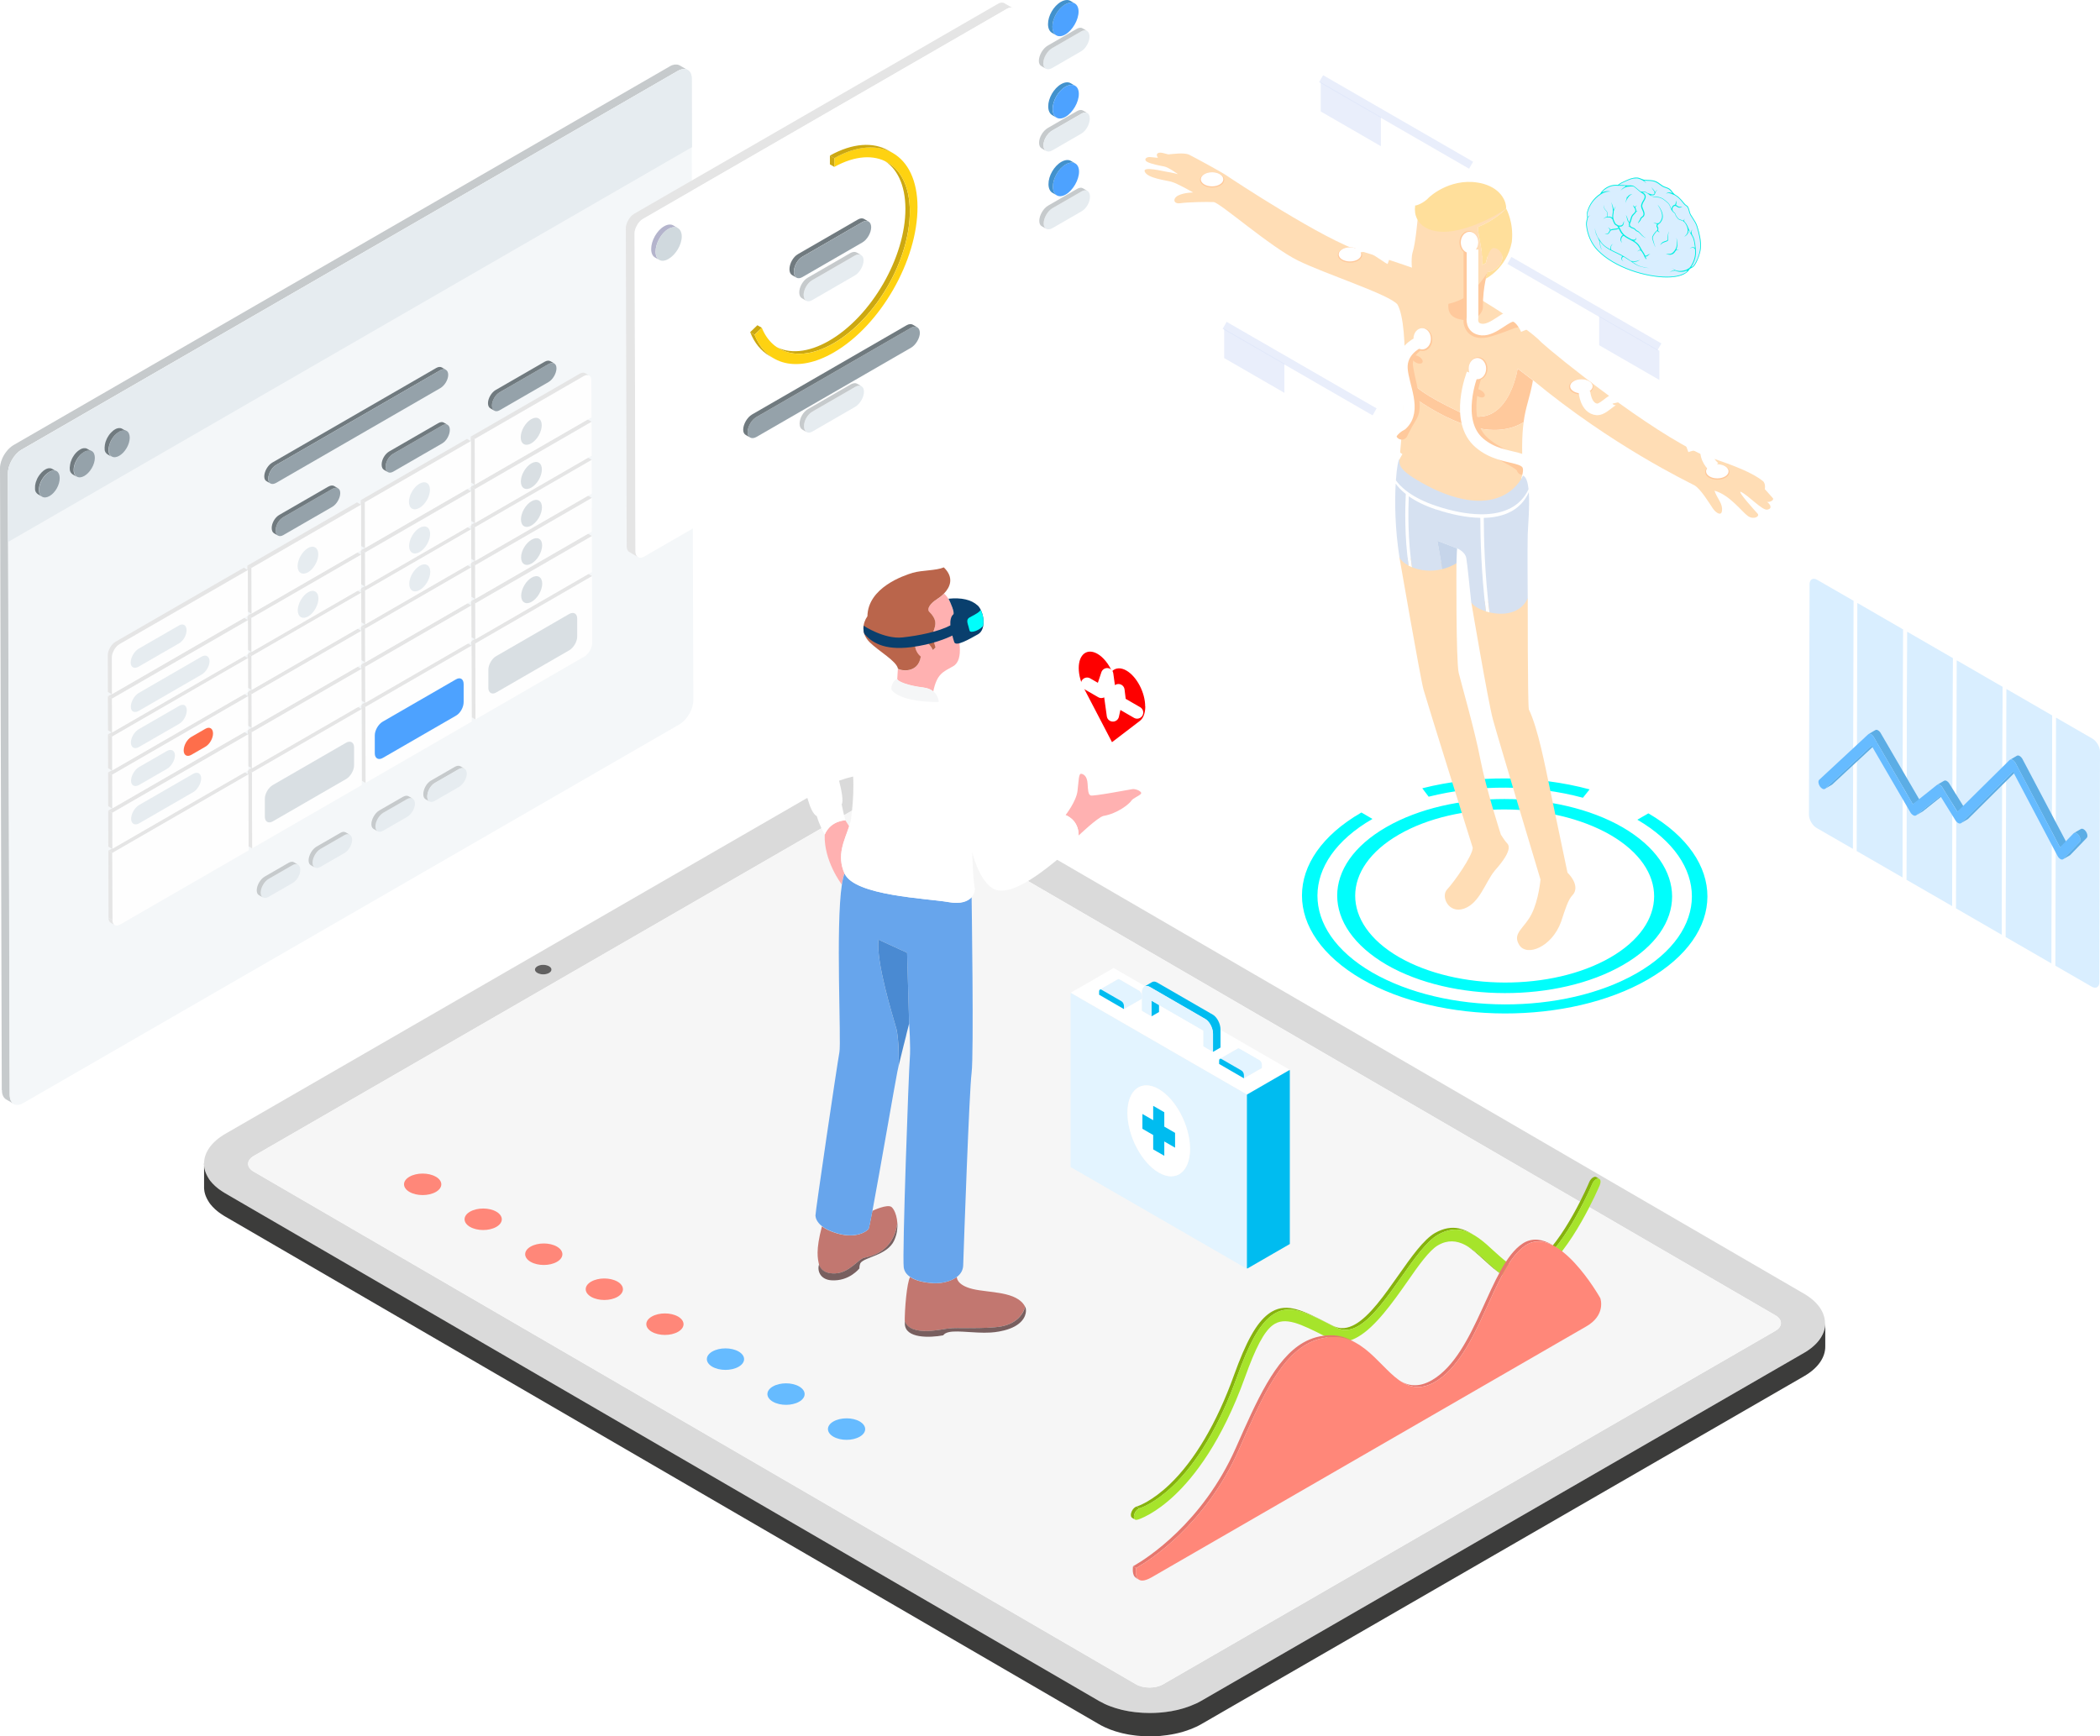 <?xml version="1.0" encoding="UTF-8"?>
<svg xmlns="http://www.w3.org/2000/svg" xmlns:xlink="http://www.w3.org/1999/xlink" viewBox="0 0 401.3 331.87">
  <defs>
    <style>.cls-1{stroke:#dae3f8;stroke-width:1.54px;}.cls-1,.cls-2,.cls-3,.cls-4,.cls-5,.cls-6,.cls-7,.cls-8,.cls-9,.cls-10{fill:none;}.cls-1,.cls-3,.cls-10{stroke-miterlimit:10;}.cls-1,.cls-11{opacity:.6;}.cls-12{fill:#e3f4ff;}.cls-13{fill:#ffb1b1;}.cls-14{fill:#fff;}.cls-15{fill:#d9dfe3;}.cls-16{fill:#95a2aa;}.cls-17{fill:#4a8ad2;}.cls-18{fill:#96fffa;}.cls-18,.cls-4{opacity:.3;}.cls-19{fill:#67a5ec;}.cls-20{fill:#e6ecf0;}.cls-21{fill:#f6f6f6;}.cls-22{fill:url(#linear-gradient);mix-blend-mode:multiply;}.cls-23{fill:#fed211;}.cls-24{fill:#cca811;}.cls-25{fill:#fe6e4b;}.cls-26{fill:#b4b4cc;}.cls-27{fill:#4da2ff;}.cls-28{fill:#f4f7f9;}.cls-29{fill:#4b4e85;}.cls-30{fill:#ba654b;}.cls-31{fill:#ffdf9b;}.cls-32{fill:#e5776e;}.cls-33{fill:#d9eeff;}.cls-2{mask:url(#mask-1);}.cls-3{stroke-width:1.66px;}.cls-3,.cls-9,.cls-10{stroke:#fff;}.cls-4{mix-blend-mode:screen;}.cls-34{fill:#ff8779;}.cls-35{fill:#00efe0;}.cls-36{fill:#4291cc;}.cls-37{fill:#dadada;}.cls-11{fill:#dae3f8;}.cls-38{fill:#d0d9de;}.cls-5{isolation:isolate;}.cls-39{fill:#707a7f;}.cls-6{stroke:#ffc99c;stroke-width:2.29px;}.cls-6,.cls-9{stroke-linecap:round;stroke-linejoin:round;}.cls-40{fill:#f5f6f7;}.cls-41{fill:#e5e5e5;}.cls-42{fill:#3c3c3b;}.cls-43{fill:#616060;}.cls-44{fill:#ffc99c;}.cls-45{fill:#ffddb5;}.cls-46{fill:#86b20d;}.cls-47{fill:#5cade5;}.cls-48{fill:#c27770;}.cls-49{fill:#d6e1f1;}.cls-8{mask:url(#mask);}.cls-9{stroke-width:2.35px;}.cls-50{fill:#785f5f;}.cls-51{fill:#6bf;}.cls-52{fill:#093f6d;}.cls-53{fill:#a6e42b;}.cls-54{filter:url(#luminosity-noclip);}.cls-55{fill:#00bcf0;}.cls-10{stroke-width:2.22px;}.cls-56{fill:#fe0000;}.cls-57{fill:#c6cacc;}.cls-58{fill:#00fefc;}.cls-59{fill:#c6d5ea;}.cls-60{fill:#fefefe;}</style>
    <filter id="luminosity-noclip" x="231.48" y="79.45" width="13.96" height="22.75" color-interpolation-filters="sRGB">
      <feFlood flood-color="#fff" result="bg"></feFlood>
      <feBlend in="SourceGraphic" in2="bg"></feBlend>
    </filter>
    <filter id="luminosity-noclip-2" x="231.48" y="-9237.55" width="13.96" height="32766" color-interpolation-filters="sRGB">
      <feFlood flood-color="#fff" result="bg"></feFlood>
      <feBlend in="SourceGraphic" in2="bg"></feBlend>
    </filter>
    <mask id="mask-1" x="231.48" y="-9237.55" width="13.96" height="32766" maskUnits="userSpaceOnUse"></mask>
    <linearGradient id="linear-gradient" x1="-314.33" y1="87.04" x2="-297.53" y2="144.28" gradientTransform="translate(-73.38) rotate(-180) scale(1 -1)" gradientUnits="userSpaceOnUse">
      <stop offset="0" stop-color="#fff"></stop>
      <stop offset=".95" stop-color="#000"></stop>
    </linearGradient>
    <mask id="mask" x="231.48" y="79.45" width="13.96" height="22.75" maskUnits="userSpaceOnUse">
      <g class="cls-54">
        <g class="cls-2">
          <path class="cls-22" d="m232.95,85.44c1.6-3.24,2.05-3.24,2.85-3.4.64-.12,1.66.52,1.61,6,0,.04,0,.08,0,.11.12,0,.27.02.43.05.28.06.35-.32.37-.61l.03-6.8c-.27-.26-.46-.63-.46-.93,0-.39.32-.52.7-.3.39.23.7.73.7,1.12,0,.28-.16.42-.39.41l-.03,6.99c.02.26.09.63.36.88.16.16.32.32.44.46,0-.08,0-.15,0-.23,0-5.5,1.03-4.95,1.67-4.08.8,1.09,1.25,1.62,2.82,6.7,1.57,5.08,1.63,9.61,1.12,10.29-.51.69-3.42-2.21-4.74-3.8-1.02-1.23-.89-3.34-.87-8.18h0s-.63-.48-.94-.95c-.05-.07-.09-.15-.13-.23-.04.03-.08.05-.13.07-.29.1-.86-.12-.95-.15-.03,4.9.1,7.19-.93,7.23-1.32.05-4.23-.45-4.72-1.72-.49-1.27-.39-5.7,1.2-8.94Z"></path>
        </g>
      </g>
    </mask>
  </defs>
  <g class="cls-5">
    <g id="Layer_2">
      <g id="Layer_1-2">
        <path class="cls-37" d="m158.2,150.23c5.4-3.12,14.2-3.12,19.56,0l166.99,97.04c5.36,3.12,5.33,8.21-.06,11.33l-115.15,66.48c-5.4,3.12-14.2,3.12-19.56,0L42.99,228.04c-5.36-3.12-5.33-8.21.06-11.33l115.15-66.48Zm58.9,171.69c1.41.82,3.73.82,5.15,0l117.01-67.55c1.42-.82,1.43-2.16.01-2.98l-168.63-98c-1.41-.82-3.73-.82-5.15,0l-117.01,67.55c-1.42.82-1.43,2.16-.02,2.98l168.63,98m-114.41-137.25c-.62.36-.62.94,0,1.29s1.61.36,2.23,0,.62-.94,0-1.29-1.61-.36-2.23,0"></path>
        <path class="cls-43" d="m102.69,184.67c-.62.36-.62.94,0,1.29s1.61.36,2.23,0,.62-.94,0-1.29-1.61-.36-2.23,0Z"></path>
        <path class="cls-21" d="m48.48,220.94c-1.42.82-1.43,2.16-.02,2.98l168.63,98c1.41.82,3.73.82,5.15,0l117.01-67.55c1.42-.82,1.43-2.16.01-2.98l-168.63-98c-1.41-.82-3.73-.82-5.15,0l-117.01,67.55Z"></path>
        <path class="cls-42" d="m38.98,222.42c0,.08,0,.16.01.24,0,.07,0,.14.02.21,0,.06.01.12.02.18,0,.07.02.14.03.21.01.06.02.12.04.18.02.07.03.14.05.2.02.06.03.12.05.18.02.07.04.14.07.2.02.06.04.12.07.18.03.07.06.14.09.21.03.06.05.12.08.17.03.07.07.14.11.21.03.06.06.11.09.17.05.08.1.17.15.25.03.05.06.1.09.15.06.09.13.19.2.28.03.03.05.07.08.1.11.14.23.28.36.42.03.04.07.07.11.11.1.1.2.21.31.31.05.05.1.09.15.14.06.06.13.11.2.17.06.05.13.11.19.16.07.06.14.11.21.17.07.05.14.1.21.15.07.05.15.11.23.16.07.05.15.1.22.15.08.05.16.1.25.16.11.07.21.13.32.2l166.99,97.04c.3.17.61.33.93.49.08.04.17.08.25.12.29.14.59.26.9.38.03.01.07.03.1.04.32.12.65.23.99.34.23.07.47.14.71.2.18.05.36.1.55.15.25.06.5.11.76.16.19.04.38.08.57.11.08.01.16.03.25.04.31.05.63.1.95.13.09.01.19.02.28.03.37.04.75.07,1.13.09.07,0,.14,0,.21.01.39.02.78.03,1.16.03.04,0,.08,0,.12,0,.29,0,.58-.01.87-.02.24,0,.47-.02.71-.04.21-.01.43-.03.64-.05.23-.02.47-.05.7-.08.3-.04.6-.08.89-.13.03,0,.06,0,.09-.01.38-.07.76-.14,1.13-.23.06-.01.13-.03.19-.04.35-.08.7-.18,1.04-.28.1-.03.19-.06.29-.09.28-.09.56-.18.84-.29.08-.03.17-.06.25-.09.25-.1.49-.2.73-.31.12-.05.24-.1.36-.15.35-.16.68-.34,1.01-.53l115.15-66.48c2.72-1.57,4.07-3.64,4.07-5.7v4.45c.02,2.07-1.34,4.14-4.05,5.7l-115.15,66.48c-.32.19-.66.36-1.01.53-.12.05-.24.1-.36.15-.2.09-.4.18-.61.27-.04.02-.08.03-.12.04-.08.03-.16.06-.25.09-.27.1-.55.2-.84.29-.1.03-.19.06-.29.09-.06.02-.12.04-.18.06-.28.08-.57.15-.86.22-.06.01-.12.03-.19.04-.13.03-.26.06-.4.09-.24.05-.49.1-.73.14-.03,0-.06,0-.09.01-.19.03-.37.06-.56.09-.11.02-.22.02-.33.04-.23.03-.46.06-.7.08-.11.01-.22.03-.32.04-.1,0-.21,0-.31.02-.24.02-.47.03-.71.04-.12,0-.23.02-.35.02-.17,0-.35,0-.52,0-.04,0-.08,0-.12,0-.26,0-.53,0-.79-.01-.13,0-.25-.01-.38-.02-.07,0-.14,0-.21-.01-.32-.02-.64-.04-.96-.07-.06,0-.11-.01-.17-.02-.09,0-.19-.02-.28-.03-.32-.04-.64-.08-.95-.13-.08-.01-.16-.02-.25-.04-.04,0-.08-.01-.12-.02-.15-.03-.3-.07-.44-.09-.25-.05-.51-.1-.76-.16-.19-.04-.37-.1-.55-.15-.24-.06-.47-.13-.71-.2-.05-.02-.11-.03-.16-.05-.28-.09-.56-.19-.83-.29-.03-.01-.06-.03-.1-.04-.31-.12-.61-.25-.9-.38-.08-.04-.17-.08-.25-.12-.32-.15-.63-.31-.93-.49L43,232.49c-.06-.03-.11-.07-.17-.1-.05-.03-.1-.07-.15-.1-.08-.05-.17-.1-.25-.16-.08-.05-.15-.1-.22-.15-.08-.05-.16-.11-.23-.16-.07-.05-.14-.1-.21-.15-.07-.06-.14-.11-.21-.17-.07-.05-.13-.11-.19-.16-.07-.06-.13-.11-.2-.17-.03-.02-.05-.04-.08-.07-.03-.02-.05-.05-.07-.07-.11-.1-.21-.2-.31-.31-.04-.04-.07-.07-.11-.11-.13-.14-.25-.28-.36-.42,0,0,0,0-.01-.01-.02-.03-.04-.06-.07-.09-.07-.09-.14-.19-.2-.28-.03-.05-.06-.1-.09-.15-.05-.08-.11-.16-.15-.25-.01-.02-.03-.04-.04-.06-.02-.03-.04-.07-.05-.1-.04-.07-.07-.14-.11-.21-.03-.06-.05-.12-.08-.17-.03-.07-.06-.14-.09-.21-.01-.03-.03-.06-.04-.09-.01-.03-.02-.06-.03-.09-.02-.07-.05-.13-.07-.2-.02-.06-.04-.12-.05-.18-.02-.07-.03-.14-.05-.2,0-.04-.02-.07-.03-.11,0-.02,0-.05-.01-.08-.01-.07-.02-.14-.03-.21,0-.06-.02-.12-.02-.18,0-.07-.01-.14-.02-.21,0-.04,0-.08,0-.12s0-.08,0-.12h0v-4.45Z"></path>
        <g class="cls-5">
          <path class="cls-58" d="m303.76,150.88l-1.27,1.59c-9.31-2.51-20.1-2.57-29.48-.2l-1.22-1.61c10.17-2.58,21.87-2.51,31.97.21Z"></path>
          <path class="cls-58" d="m310.09,158.13c12.59,7.34,12.57,19.11.05,26.31-12.46,7.18-32.7,7.15-45.17-.05-12.58-7.34-12.57-19.11-.05-26.31,12.46-7.18,32.7-7.15,45.17.05Zm-42.8,24.77c11.23,6.48,29.29,6.52,40.42.11,11.15-6.43,11.19-16.93.07-23.41-11.24-6.49-29.29-6.52-40.42-.11-11.16,6.42-11.19,16.93-.07,23.41"></path>
          <path class="cls-58" d="m314.99,155.45c15.09,8.8,15.05,23.04-.1,31.76-15.08,8.69-39.58,8.64-54.68-.08-15.23-8.88-15.18-23.12-.05-31.84l2.11,1.23c-13.98,8.05-14.02,21.2-.09,29.32,14.07,8.12,36.68,8.17,50.62.15,13.98-8.05,14.02-21.2.09-29.32l2.11-1.22Z"></path>
        </g>
        <path class="cls-10" d="m310.78,84.36s1.75,8.76,6.93,4.78"></path>
        <path class="cls-44" d="m278.79,78.69c-6.22-2.97-9.15-4.94-10.35-7.47-.02,1.11-.05,2.24-.09,3.36,2.83,2.25,14.75,11.04,22.8,6.12h0c.41-3.09,1.2-4.64,1.79-8.01l-2.93-2.23s-1.89,12.71-11.23,8.24Z"></path>
        <path class="cls-45" d="m338.79,95.22c-.58-.69-1.54-1.73-1.54-1.73,0,0,.19-.89-.27-1.46-2.54-2.12-7.82-3.78-11.44-5.01-10.33-4.62-28.12-18.96-30.98-21.58-2.77-3.08-14.95-10.33-17.8-11.79,0,0-9.86-3.7-16.64-5.62-6.78-1.93-24.94-13.93-25.8-14.53s-6.13-3.47-7.08-3.93-3.24-.12-3.96-.06c-.61-.12-1.56-.52-2.02-.23s.03.87.03.87c0,0-.49,0-1.39-.12s-1.42.52-.66.92,2.43.72,3.24.87,2.63,1.47,2.63,1.47c0,0-1.33-.35-2.02-.43s-4.91-1.21-4.31,0,3.87,1.56,5.06,1.88,4.16,2.05,4.16,2.05c0,0-1.65,0-2.8.55s-1.01,1.7.35,1.5,5.23-.29,6.39-.21c1.16.08,10.79,8.55,16.1,11.17,5.32,2.62,17.65,6.55,19.03,8.43,1.18,2.16,1.47,7.41,1.38,12.99,1.2,2.54,4.13,4.5,10.35,7.47,9.34,4.47,11.23-8.24,11.23-8.24l2.93,2.23c15.18,12.56,29.63,19.42,30.82,20.07,1.19.65,2.89,3.47,3.51,4.39s1.66,1.54,1.77.5c.19-1.43-.92-2.31-1.43-3.85,2.89.77,5.28,4.08,6.4,4.85,1.12.77,2.31.04,1.85-.46s-3.78-4.16-3.27-4.2c1.46.62,4.12,3.62,5.12,3.43,1-.19.62-1-.08-1.5.39.15,1.39-.23,1.16-.69Z"></path>
        <path class="cls-44" d="m284.3,51.99s-.94,2.53-.92,6.72c.03.87-1.21,3.09-4.48,2.31-3.27-.78-1.82-3.76-1.79-5.06s7.19-3.98,7.19-3.98Z"></path>
        <path class="cls-45" d="m268.35,74.58c-.29,7.54-1.06,14.67-1.06,14.67,9.79,12.71,22.42,5.78,23.89,3.7-.45-6.27-.36-9.76-.02-12.25h0c-8.06,4.93-19.98-3.87-22.8-6.12Z"></path>
        <ellipse class="cls-44" cx="282.71" cy="75.17" rx=".64" ry="1.14" transform="translate(76.25 282.42) rotate(-60)"></ellipse>
        <ellipse class="cls-44" cx="270.83" cy="68.7" rx=".64" ry="1.14" transform="translate(75.92 268.9) rotate(-60)"></ellipse>
        <ellipse class="cls-44" cx="271.9" cy="64.9" rx="1.8" ry="2.18"></ellipse>
        <ellipse class="cls-44" cx="282.45" cy="70.45" rx="1.8" ry="2.18"></ellipse>
        <ellipse class="cls-44" cx="257.97" cy="48.73" rx="2.32" ry="1.46"></ellipse>
        <ellipse class="cls-44" cx="302.14" cy="73.94" rx="2.32" ry="1.46"></ellipse>
        <ellipse class="cls-44" cx="328.17" cy="90.22" rx="2.32" ry="1.46"></ellipse>
        <ellipse class="cls-44" cx="231.62" cy="34.38" rx="2.32" ry="1.46"></ellipse>
        <ellipse class="cls-14" cx="257.97" cy="48.62" rx="2.15" ry="1.35"></ellipse>
        <path class="cls-3" d="m259.06,47.68l1.06-.32s.98-.62,3.7,1.27c1.45.99,1.62,1.05,1.62,1.05"></path>
        <ellipse class="cls-14" cx="231.62" cy="34.27" rx="2.15" ry="1.35"></ellipse>
        <ellipse class="cls-14" cx="302.2" cy="73.83" rx="2.15" ry="1.35"></ellipse>
        <ellipse class="cls-14" cx="328.17" cy="90.08" rx="2.15" ry="1.35"></ellipse>
        <path class="cls-10" d="m302.77,74.81s.2,3.27,2.43,3.44c1.53.03,3.58-3.17,4-1.35"></path>
        <path class="cls-10" d="m327.66,89.37s-1.58-1.19-1.64-3.08c-.06-1.89-2.44-1.42-3.77-.92"></path>
        <path class="cls-6" d="m271.46,65.59s-2.97,1.56-2.58,4.45c.39,2.89,2.04,7.51.85,9.44s-1.86,3.4-1.86,3.4"></path>
        <ellipse class="cls-14" cx="271.77" cy="64.75" rx="1.67" ry="2.03"></ellipse>
        <path class="cls-10" d="m270.83,65.59s-3.14,1.5-2.94,4.85,2.9,7.98,0,10.69c-3.37,1.79-3.19,5.03-.45,6.62"></path>
        <path class="cls-6" d="m281.98,71.94s-2.85,7.94,1.08,12.14c2.47,2.66,7.59,4.11,7.92,5.55"></path>
        <ellipse class="cls-14" cx="282.32" cy="70.45" rx="1.67" ry="2.03"></ellipse>
        <path class="cls-10" d="m281.36,71.43s-3.57,9.02,1.35,13.23,11.08,1.22,9.04,7.14"></path>
        <path class="cls-45" d="m287.82,39.86s-13.58-.58-16.93,2.14c0,0-.4,4.57-.92,6.13s-.29,7.28,2.89,9.48c2.33,1.6,7.03-.17,8.57-1.95,2.08-2.25,2.87-3.66,2.87-3.66,0,0,1.68-.09,2.54-1.81.19-.38.27-.73.26-1.05h0s.45-3.23.45-3.23l-4.38,2.31c-.26-1.87-.84-4.04-.71-4.85,3.35-1.35,5.36-3.51,5.36-3.51Zm-3.52,9.1c-.24.68-.37,1.34-.37,1.34,0,0-.23.12-.73.35.13-.43.13-1.05.06-1.75l1.05.07Z"></path>
        <path class="cls-31" d="m287.82,39.86s-3.97,2.89-9.15,4.1-8.76-.87-8.24-4.68c.75-.06,2.02-.87,2.48-1.39s4.8-4.28,10.52-2.77c3.7,1.04,4.45,3.7,4.39,4.74Z"></path>
        <path class="cls-31" d="m287.82,39.86s-2,2.16-5.36,3.51c-.19,1.23,1.23,5.62.73,7.28.5-.23.73-.35.73-.35,0,0,.41-2,1.07-2.67.12-.12.25-.21.39-.22.38-.03,1.02.19,1.31.72.43.42.58,1.18.14,2.06-.87,1.72-2.54,1.81-2.54,1.81-.33.77-.44,1.31-.44,1.31,0,0,4.05-1.96,5.05-7.05.42-3.78-1.08-6.4-1.08-6.4Z"></path>
        <ellipse class="cls-44" cx="280.7" cy="46.33" rx="1.8" ry="2.18"></ellipse>
        <path class="cls-6" d="m280.82,47.68v13.91s.23,2.72,3.87,1.59c3.64-1.13,4.33-1.69,4.91-1.67"></path>
        <ellipse class="cls-14" cx="280.82" cy="46.33" rx="1.67" ry="2.03"></ellipse>
        <path class="cls-10" d="m281.39,47.68v12.98s-.42,2.16,1.81,2.33,4.74-2.87,6.13-2.6,2.37,2.61,2.37,2.61"></path>
        <path class="cls-45" d="m267.41,106.45s4,23.12,4.62,25.36,9.4,30.21,9.4,30.21l5.39-2.47s-2.85-8.78-3.93-14.41-3.58-14.25-4.13-16.51-.44-20.96-.44-20.96l-10.91-1.21Z"></path>
        <path class="cls-45" d="m281.16,115.14s3.21,18.98,4.13,22.37c.92,3.39,9.09,30.59,9.09,30.59l5.16-1.31s-2.54-12.17-3.39-16.18c-.85-4.01-2.23-11.4-4-15.03-.23-1.46-.21-21.21-.21-21.21l-10.79.77Z"></path>
        <path class="cls-14" d="m292.15,94.07c-.01-.2-.03-.39-.05-.57-1.53,3.33-4.71,4.71-8.56,4.8-.22,0-.44,0-.66,0-2.61-.04-5.5-.63-8.39-1.58-2.31-.77-4.01-1.66-5.25-2.53-.21-.14-.4-.29-.58-.43-.89-.7-1.51-1.38-1.92-1.95-.01.2-.03.41-.04.63.41.58,1.02,1.26,1.92,1.97-.12,2.55-.26,8.26.55,13.7.2.11.42.21.65.3-.82-5.24-.74-10.78-.62-13.56,1.24.88,2.95,1.77,5.28,2.55,2.89.96,5.78,1.55,8.39,1.59.01,3.56.17,10.77,1.08,17.87.22.07.45.13.68.19-.93-7.16-1.09-14.47-1.1-18.06,3.89-.09,7.09-1.5,8.61-4.91Z"></path>
        <path class="cls-49" d="m268.66,93.75c.18.14.37.29.58.43,1.24.87,2.94,1.76,5.25,2.53,2.89.96,5.78,1.55,8.39,1.58.22,0,.44,0,.66,0,3.85-.09,7.02-1.47,8.56-4.8-.15-1.35-.46-2.37-1.06-2.59,0,0-3.59,8.9-17.22,2.49-6.41-3.24-6.5-4.37-6.38-5.63-.21.01-.52,1.55-.69,4.05.41.57,1.03,1.25,1.92,1.95Z"></path>
        <path class="cls-49" d="m268.63,94.41c-.9-.71-1.51-1.4-1.92-1.97-.2,3.49-.14,8.57.71,14.02.19.54.83,1.16,1.77,1.65-.82-5.44-.68-11.14-.55-13.7Z"></path>
        <path class="cls-49" d="m292.15,94.07c-1.51,3.41-4.71,4.82-8.61,4.91.01,3.59.17,10.9,1.1,18.06,2.6.61,5.9.31,7.3-2.67,0,0-.08-9.75,0-12.21.05-1.55.4-5.33.21-8.09Z"></path>
        <path class="cls-49" d="m274.49,97.4c-2.33-.77-4.04-1.67-5.28-2.55-.12,2.78-.2,8.32.62,13.56,1.51.62,3.58.93,5.8.36l-.95-5.42,3.78,1.46s1.5.62,1.73,1.81.67,5.99.96,8.51c.32.6,1.41,1.28,2.81,1.71-.91-7.1-1.07-14.31-1.08-17.87-2.61-.04-5.5-.63-8.39-1.59Z"></path>
        <path class="cls-59" d="m275.63,108.77c.88-.22,1.79-.58,2.69-1.11.06-2.37.13-2.85.13-2.85l-3.78-1.46.95,5.42Z"></path>
        <path class="cls-45" d="m286.83,159.55s.69,1.08,1,1.43,1.66,1.12-2.2,5.43c-1.81,2.23-2.85,6.16-5.82,7.24-2.97,1.08-4.55-2.31-3.27-3.66s4.89-6.43,4.89-7.98,5.39-2.47,5.39-2.47Z"></path>
        <path class="cls-45" d="m294.38,168.1s-.31,3.81-1.7,6.59-3.78,3.66-2.35,5.93,6.2.42,7.98-4.43c.81-2.47,1.35-4.24,2.2-5.12s.81-2.47-.96-4.28c-1.77-1.81-5.16,1.31-5.16,1.31Z"></path>
        <polygon class="cls-11" points="317.1 72.62 305.59 65.98 305.59 60.39 317.1 67.03 317.1 72.62"></polygon>
        <line class="cls-1" x1="317.1" y1="66.31" x2="288.44" y2="49.77"></line>
        <polygon class="cls-11" points="263.88 27.94 252.38 21.3 252.38 15.71 263.88 22.35 263.88 27.94"></polygon>
        <line class="cls-1" x1="281.12" y1="31.58" x2="252.46" y2="15.04"></line>
        <polygon class="cls-11" points="245.44 75.08 233.94 68.44 233.94 62.85 245.44 69.49 245.44 75.08"></polygon>
        <line class="cls-1" x1="262.68" y1="78.72" x2="234.02" y2="62.18"></line>
        <path class="cls-57" d="m0,89.61s0-.08,0-.12c0-.04,0-.08,0-.13,0-.04,0-.09.01-.13,0-.04,0-.09.01-.13,0-.04.01-.09.02-.13,0,0,0,0,0,0h0s.01-.09.02-.13c0-.05.02-.09.03-.14.01-.05.02-.09.03-.14.01-.05.02-.09.04-.14.01-.04.02-.07.03-.11,0,0,0,0,0,0,0,0,0-.02,0-.02.01-.05.03-.09.04-.14.01-.04.03-.09.05-.13.02-.04.03-.09.05-.13.02-.04.03-.09.05-.13.01-.03.03-.06.04-.1,0,0,0,0,0,0,0,0,0-.01,0-.02.02-.04.04-.09.06-.13.02-.05.04-.09.07-.14.03-.05.05-.11.08-.16.03-.06.06-.11.09-.17,0,0,.01-.02.02-.03,0-.01.01-.02.02-.04.06-.11.13-.21.2-.31.05-.08.11-.16.17-.24.04-.05.08-.1.12-.15.03-.04.07-.08.1-.13.03-.04.07-.08.1-.12.03-.04.07-.08.1-.11,0,0,.01-.01.02-.02,0,0,0,0,0,0,.03-.03.05-.06.08-.08.04-.04.07-.07.11-.11.04-.04.08-.07.12-.11.04-.03.08-.07.12-.1.02-.02.04-.03.06-.05,0,0,0,0,.01-.01.01-.01.03-.02.04-.04.04-.03.08-.06.12-.09.04-.03.08-.06.11-.08.04-.03.07-.05.11-.07.04-.02.07-.05.11-.07,0,0,.02-.01.03-.02L127.98,12.69s.06-.03.08-.05c.04-.02.07-.04.11-.06.04-.02.07-.04.11-.05.04-.02.07-.03.11-.05.04-.01.07-.03.11-.04,0,0,.02,0,.03,0,0,0,0,0,0,0,.02,0,.05-.02.07-.02.04-.01.08-.02.11-.03.04,0,.08-.02.11-.03.04,0,.08-.01.12-.02.03,0,.06,0,.09,0,0,0,0,0,.01,0,0,0,.02,0,.03,0,.04,0,.09,0,.13,0,.05,0,.1,0,.14,0,.05,0,.11.01.16.02,0,0,0,0,0,0,0,0,0,0,0,0,.06.01.12.03.18.05.08.03.15.06.22.1l1.52.88c-.12-.07-.26-.12-.4-.15,0,0,0,0,0,0-.14-.03-.3-.04-.46-.02,0,0,0,0-.01,0-.16.01-.33.05-.5.11,0,0,0,0,0,0-.18.06-.36.14-.55.25L4.14,85.94c-.18.1-.36.23-.53.36,0,0,0,0-.01.01-.17.14-.33.29-.48.45,0,0,0,0,0,0-.31.33-.59.71-.82,1.12,0,.01-.01.02-.02.03-.11.2-.22.4-.31.61,0,0,0,0,0,0-.09.21-.17.43-.24.65,0,0,0,0,0,0-.07.22-.12.44-.15.65h0c-.03.22-.05.43-.05.64l.04,13.07h0s.3,105.72.3,105.72c0,.21.02.4.06.58,0,0,0,.01,0,.02.04.18.09.34.16.48,0,0,0,0,0,0,.06.12.13.22.21.32.03.03.05.07.08.1.09.1.19.18.3.25l-1.52-.88c-.11-.06-.21-.15-.3-.25-.03-.03-.05-.06-.08-.1-.03-.04-.07-.08-.1-.13-.04-.06-.07-.12-.1-.19,0,0,0,0,0,0,0,0,0,0,0,0-.02-.05-.04-.1-.06-.15-.02-.05-.03-.1-.05-.15-.01-.04-.03-.09-.04-.14,0-.02,0-.03-.01-.05,0,0,0-.01,0-.02,0-.02,0-.04-.01-.07,0-.04-.01-.09-.02-.13,0-.04,0-.08-.01-.13,0-.04,0-.08,0-.13,0-.04,0-.08,0-.13H.34S.04,102.68.04,102.68H.04S0,89.61,0,89.61Z"></path>
        <path class="cls-28" d="m1.52,90.49c0-1.67,1.17-3.71,2.63-4.55L129.49,13.57c1.46-.84,2.71-.21,2.71,1.47l.04,13.07-.05.07.3,105.66c0,1.7-1.19,3.76-2.66,4.61L4.46,210.82c-.61.35-1.17.44-1.63.3-.6-.23-.98-.88-.99-1.84l-.3-105.72h0s0,0,0,0l-.04-13.07Z"></path>
        <path class="cls-20" d="m4.14,85.96c-1.46.84-2.63,2.88-2.63,4.55l.04,13.07L132.24,28.12l-.04-13.07c0-1.67-1.19-2.35-2.71-1.47L4.14,85.96Z"></path>
        <ellipse class="cls-16" cx="22.78" cy="84.81" rx="2.83" ry="1.64" transform="translate(-61.99 61.89) rotate(-59.84)"></ellipse>
        <ellipse class="cls-16" cx="16.12" cy="88.65" rx="2.83" ry="1.64" transform="translate(-68.63 58.05) rotate(-59.84)"></ellipse>
        <path class="cls-39" d="m20.02,85.34s0-.06,0-.1c0-.03,0-.07.01-.1,0-.03,0-.07.01-.1,0,0,0,0,0,0,0,0,0,0,0,0,0-.03.01-.06.02-.09,0-.03.01-.07.02-.1,0-.04.02-.07.02-.11,0-.04.02-.07.03-.11,0-.03.02-.06.02-.08,0,0,0,0,0,0,0,0,0-.01,0-.02.01-.03.02-.07.03-.1.01-.03.02-.07.04-.1.01-.03.02-.07.04-.1.01-.03.03-.07.04-.1.01-.02.02-.05.03-.07,0,0,0,0,0,0,0,0,0,0,0-.01.01-.03.03-.07.04-.1.02-.04.03-.07.05-.11.02-.04.04-.08.06-.12.02-.04.05-.09.07-.13,0,0,0-.01.01-.02,0,0,0-.02.02-.03.05-.08.1-.16.15-.24.04-.06.08-.12.12-.18,0,0,0,0,0,0h0s.06-.08.09-.12c.03-.03.05-.06.08-.1.03-.03.05-.06.08-.09.03-.03.05-.06.08-.09,0,0,.01-.01.02-.02,0,0,0,0,0,0,.02-.02.04-.04.06-.06.03-.03.06-.06.08-.08.03-.03.06-.06.09-.08.03-.03.06-.05.09-.08.01-.01.03-.02.04-.04h.01s.02-.03.03-.04c.03-.02.06-.05.09-.07.03-.02.06-.04.09-.06.03-.02.06-.04.09-.06.03-.02.06-.04.08-.05,0,0,.01,0,.02-.01.02-.01.04-.02.06-.04.03-.01.05-.03.08-.04.03-.01.05-.03.08-.04s.05-.02.08-.03c.03-.01.05-.02.08-.03,0,0,.01,0,.02,0,0,0,0,0,0,0,.02,0,.04-.01.06-.02.03,0,.06-.02.08-.02.03,0,.06-.01.08-.02.03,0,.06-.01.09-.01.02,0,.04,0,.06,0,0,0,0,0,0,0,0,0,.01,0,.02,0,.03,0,.06,0,.09,0,.04,0,.07,0,.1,0,.04,0,.08,0,.12.02,0,0,0,0,0,0,0,0,0,0,0,0,.05,0,.09.02.13.04.06.02.11.05.16.08l.76.44c-.09-.05-.19-.09-.3-.11,0,0,0,0,0,0-.11-.02-.22-.03-.34-.02,0,0,0,0,0,0-.12.01-.24.04-.37.08,0,0,0,0,0,0-.13.04-.27.11-.4.19-.14.08-.27.17-.4.28,0,0,0,0,0,0-.13.1-.25.22-.37.34,0,0,0,0,0,0-.12.13-.23.26-.34.41h0c-.1.14-.2.29-.29.45,0,0,0,.01-.01.02-.09.15-.17.31-.24.47h0c-.07.17-.13.33-.18.5,0,0,0,0,0,0-.05.17-.09.33-.12.5h0c-.03.17-.04.33-.04.49,0,.16.01.3.04.43,0,0,0,0,0,.01.03.13.06.25.11.36,0,0,0,0,0,0,.03.07.08.12.12.18.09.12.19.23.31.3h0s0,0,0,0h0s-.76-.44-.76-.44c-.12-.07-.22-.18-.31-.3-.01-.02-.03-.02-.04-.04-.03-.04-.05-.09-.08-.14,0,0,0,0,0,0,0,0,0,0,0,0-.02-.03-.03-.07-.04-.1-.01-.03-.02-.07-.04-.11,0-.03-.02-.07-.03-.1,0-.01,0-.03,0-.04,0,0,0,0,0-.01,0-.01,0-.03,0-.04,0-.03-.01-.06-.01-.1,0-.03,0-.06,0-.1,0-.03,0-.06,0-.09,0-.03,0-.06,0-.1,0,0,0,0,0,0,0-.03,0-.06,0-.09,0-.03,0-.06,0-.1Z"></path>
        <path class="cls-39" d="m13.36,89.19s0-.06,0-.1c0-.03,0-.07.01-.1,0-.03,0-.07.01-.1,0,0,0,0,0,0,0,0,0,0,0,0,0-.03.01-.06.02-.1,0-.03.01-.07.02-.1,0-.04.02-.07.02-.11,0-.04.02-.07.03-.11,0-.03.02-.06.02-.08,0,0,0,0,0,0,0,0,0-.01,0-.02.01-.03.02-.07.03-.1.01-.03.02-.07.04-.1.01-.03.02-.07.04-.1.01-.03.03-.07.04-.1.01-.03.02-.05.03-.08,0,0,0,0,0,0,0,0,0-.01,0-.02.01-.03.03-.07.04-.1.02-.04.03-.07.05-.11.02-.04.04-.08.06-.12.02-.04.05-.09.07-.13,0,0,0-.01.01-.02,0,0,0-.02.02-.03.05-.08.1-.16.15-.24.04-.06.08-.12.12-.18,0,0,0,0,0,0h0s.06-.08.09-.12c.03-.03.05-.06.08-.1.03-.03.05-.06.08-.09.03-.03.05-.06.08-.09,0,0,0,0,.01-.01,0,0,0,0,0,0,.02-.02.04-.04.06-.06.03-.03.06-.06.08-.08.03-.03.06-.06.09-.08.03-.03.06-.05.09-.08.01-.01.03-.02.05-.04,0,0,0,0,0,0,.01,0,.02-.02.04-.03.03-.02.06-.05.09-.07.03-.02.06-.04.09-.06.03-.02.06-.04.09-.06.03-.02.06-.04.08-.05,0,0,.01,0,.02-.01.02-.01.04-.02.06-.04.03-.01.05-.03.08-.04s.05-.03.08-.04c.03-.01.05-.02.08-.03.03-.01.05-.02.08-.03,0,0,.01,0,.02,0,0,0,0,0,0,0,.02,0,.04-.01.06-.02.03,0,.06-.02.08-.02.03,0,.06-.01.08-.02.03,0,.06-.01.09-.01.02,0,.04,0,.06,0,0,0,0,0,0,0,0,0,.01,0,.02,0,.03,0,.06,0,.09,0,.04,0,.07,0,.1,0,.04,0,.08,0,.12.02,0,0,0,0,0,0,0,0,0,0,0,0,.05,0,.09.02.13.04.06.02.11.05.16.08l.76.44c-.09-.05-.19-.09-.3-.11,0,0,0,0,0,0-.11-.02-.22-.03-.34-.02,0,0,0,0,0,0-.12.01-.24.04-.37.08,0,0,0,0,0,0-.13.04-.27.11-.4.19-.14.08-.27.17-.4.28,0,0,0,0-.01,0-.13.1-.25.22-.37.34,0,0,0,0,0,0-.12.13-.23.26-.34.41,0,0,0,0,0,0-.1.14-.2.29-.29.45,0,0,0,.01-.01.02-.09.15-.17.31-.24.47,0,0,0,0,0,0-.07.16-.13.33-.18.49,0,0,0,0,0,0-.05.17-.09.33-.11.5,0,0,0,0,0,0-.03.17-.04.33-.04.49,0,.16.01.3.04.43,0,0,0,0,0,.01.03.13.07.25.11.36,0,0,0,0,0,0,.03.07.08.12.12.18.09.12.19.23.31.3l-.76-.44c-.12-.07-.22-.18-.31-.3-.01-.02-.03-.02-.04-.04-.03-.04-.05-.09-.08-.14,0,0,0,0,0,0,0,0,0,0,0,0-.02-.03-.03-.07-.04-.1-.01-.03-.02-.07-.04-.11,0-.03-.02-.07-.03-.1,0-.01,0-.03,0-.04,0,0,0,0,0-.01,0-.01,0-.03,0-.04,0-.03-.01-.06-.01-.1,0-.03,0-.06-.01-.1,0-.03,0-.06,0-.09,0-.03,0-.06,0-.1h0s0-.07,0-.1c0-.03,0-.06,0-.1Z"></path>
        <path class="cls-39" d="m6.7,93.13s0-.06,0-.1c0-.03,0-.06,0-.1,0-.03,0-.07.01-.1,0-.03,0-.07.01-.1,0,0,0,0,0,0h0s.01-.06.02-.1c0-.03.01-.07.02-.1,0-.04.02-.07.02-.11,0-.04.02-.07.03-.11,0-.03.02-.06.02-.08,0,0,0,0,0,0,0,0,0-.01,0-.02.01-.03.02-.07.03-.1.01-.03.02-.07.04-.1.01-.03.02-.07.04-.1.01-.03.03-.07.04-.1.01-.03.02-.05.03-.08h0s0-.02,0-.02c.01-.03.03-.07.04-.1.02-.04.03-.07.05-.11.02-.04.04-.08.06-.12.02-.04.05-.09.07-.13,0,0,0-.01.01-.02,0,0,.01-.02.02-.03.05-.08.1-.16.15-.24.04-.06.08-.12.13-.18h0s0,0,0,0c.03-.04.06-.08.09-.12.03-.03.05-.06.08-.1.03-.03.05-.06.08-.09.03-.03.05-.06.08-.09,0,0,0-.01.01-.02,0,0,0,0,0,0,.02-.02.04-.04.06-.06.03-.03.06-.06.08-.08.03-.03.06-.06.09-.08.03-.03.06-.05.09-.08.01-.01.03-.02.04-.04,0,0,0,0,0,0,.01,0,.02-.02.03-.03.03-.02.06-.05.09-.07.03-.02.06-.04.09-.06.03-.02.06-.04.09-.06.03-.02.06-.04.08-.05,0,0,.01,0,.02-.01.02-.01.04-.02.06-.04.03-.01.05-.03.08-.04.03-.01.05-.03.08-.04s.05-.02.08-.03c.03-.01.05-.02.08-.03,0,0,0,0,.01,0,0,0,0,0,0,0,.02,0,.04-.01.06-.02.03,0,.05-.02.08-.02.03,0,.05-.01.08-.02.03,0,.06,0,.08-.01.02,0,.03,0,.05,0,0,0,0,0,0,0,0,0,.02,0,.02,0,.03,0,.06,0,.09,0,.03,0,.07,0,.1,0,.04,0,.07,0,.11.02,0,0,0,0,0,0,0,0,0,0,0,0,.04,0,.09.02.13.04.05.02.1.04.15.07l.76.44c-.09-.05-.18-.09-.28-.11,0,0,0,0,0,0-.1-.02-.21-.03-.32-.02,0,0,0,0,0,0-.11.01-.23.04-.35.08,0,0,0,0,0,0-.13.04-.26.1-.39.18-.14.08-.27.17-.4.28,0,0,0,0,0,0-.13.1-.25.22-.37.34,0,0,0,0,0,0-.12.13-.23.26-.34.41,0,0,0,0,0,0-.1.14-.2.29-.29.44,0,0,0,.01-.01.02-.09.15-.17.31-.24.47,0,0,0,0,0,0-.07.16-.13.33-.18.49,0,0,0,0,0,0-.05.17-.09.33-.11.5,0,0,0,0,0,0-.03.17-.04.33-.04.49,0,.16.01.3.04.43,0,0,0,0,0,.01.03.13.06.25.11.35,0,0,0,0,0,0,.03.07.08.12.12.18.09.12.19.23.31.3l-.76-.44c-.12-.07-.22-.18-.31-.3-.01-.02-.03-.02-.04-.04-.03-.04-.05-.09-.08-.14,0,0,0,0,0,0,0,0,0,0,0,0-.02-.03-.03-.07-.04-.1-.01-.03-.02-.07-.04-.11,0-.03-.02-.07-.03-.1,0-.01,0-.03,0-.04,0,0,0,0,0-.01,0-.01,0-.03,0-.04,0-.03-.01-.06-.01-.1,0-.03,0-.06,0-.1,0-.03,0-.06,0-.09,0-.03,0-.06,0-.1h0s0-.07,0-.1Z"></path>
        <path class="cls-16" d="m9.46,90.18c-1.11.64-2.01,2.2-2,3.47s.91,1.79,2.02,1.15c1.11-.64,1.94-2.16,1.93-3.43s-.84-1.83-1.95-1.19Z"></path>
        <polygon class="cls-41" points="48.05 118.12 47.3 117.68 68.26 105.58 69.01 106.02 48.05 118.12"></polygon>
        <polygon class="cls-41" points="48.07 124.62 47.31 124.18 47.3 117.68 48.05 118.12 48.07 124.62"></polygon>
        <path class="cls-20" d="m55.92,165.34c.83-.48,1.46-.04,1.46.91s-.62,2.03-1.45,2.51l-4.58,2.64c-.83.48-1.53.16-1.53-.79s.69-2.15,1.52-2.63l4.58-2.64Z"></path>
        <path class="cls-20" d="m65.83,159.61c.76-.44,1.46-.04,1.46.91s-.69,2.07-1.45,2.51l-4.58,2.64c-.83.48-1.53.16-1.53-.79s.69-2.15,1.52-2.63l4.58-2.64Z"></path>
        <path class="cls-20" d="m77.76,152.73c.83-.48,1.53-.08,1.53.87,0,.96-.69,2.07-1.52,2.55l-4.51,2.6c-.83.48-1.53.16-1.53-.79s.69-2.15,1.52-2.63l4.51-2.6Z"></path>
        <g class="cls-5">
          <path class="cls-57" d="m55.16,164.9l-4.58,2.64c-.83.48-1.52,1.68-1.52,2.63,0,.46.16.77.41.91l.76.44c-.26-.15-.41-.46-.41-.91,0-.96.69-2.15,1.52-2.63l4.58-2.64c.4-.23.75-.25,1.01-.1l-.76-.44c-.26-.15-.61-.13-1.01.1Z"></path>
          <path class="cls-57" d="m65.07,159.17l-4.58,2.64c-.83.48-1.52,1.68-1.52,2.63,0,.46.16.77.41.91l.76.44c-.26-.15-.41-.46-.41-.91,0-.96.69-2.15,1.52-2.63l4.58-2.64c.38-.22.73-.23,1-.08l-.76-.44c-.27-.16-.63-.14-1,.08Z"></path>
          <path class="cls-57" d="m77,152.29l-4.51,2.6c-.83.48-1.52,1.68-1.52,2.63,0,.46.16.77.42.91l.76.44c-.26-.15-.41-.46-.41-.91,0-.96.69-2.15,1.52-2.63l4.51-2.6c.42-.24.8-.26,1.08-.1l-.76-.44c-.28-.16-.66-.14-1.08.1Z"></path>
          <path class="cls-57" d="m88,146.46c-.28-.16-.66-.14-1.08.1l-4.58,2.64c-.83.48-1.45,1.64-1.45,2.59,0,.48.16.8.41.95l.76.44c-.26-.15-.41-.48-.41-.95,0-.96.62-2.11,1.45-2.59l4.58-2.64c.42-.24.8-.26,1.08-.1l-.76-.44Z"></path>
          <path class="cls-20" d="m87.67,147c.83-.48,1.53-.08,1.53.87s-.69,2.07-1.52,2.55l-4.58,2.64c-.83.48-1.46.12-1.46-.83,0-.96.62-2.11,1.45-2.59l4.58-2.64Z"></path>
        </g>
        <path class="cls-60" d="m111.64,125.5l-20.78,12-.04-14.52,22.31-12.88.04,12.77c0,.96-.69,2.15-1.52,2.63Z"></path>
        <polygon class="cls-41" points="90.86 137.5 90.1 137.06 90.06 122.54 90.82 122.98 90.86 137.5"></polygon>
        <polygon class="cls-41" points="90.82 122.98 90.06 122.54 112.37 109.66 113.12 110.1 90.82 122.98"></polygon>
        <path class="cls-15" d="m108.77,117.35c.83-.48,1.53-.08,1.53.87v3.43c.01.96-.68,2.15-1.51,2.63l-14.01,8.09c-.76.44-1.46.04-1.46-.91v-3.43c-.01-.96.68-2.15,1.44-2.59l14.01-8.09Z"></path>
        <path class="cls-60" d="m90.15,137.91l-20.29,11.72-.04-14.52,20.29-11.72.04,14.52Z"></path>
        <polygon class="cls-41" points="69.85 149.63 69.1 149.19 69.06 134.67 69.81 135.11 69.85 149.63"></polygon>
        <polygon class="cls-41" points="69.81 135.11 69.06 134.67 89.35 122.95 90.11 123.39 69.81 135.11"></polygon>
        <path class="cls-27" d="m87.14,129.84c.83-.48,1.46-.04,1.46.91v3.43c.01.96-.61,2.11-1.44,2.59l-14.01,8.09c-.83.48-1.53.08-1.53-.87v-3.43c-.01-.96.68-2.15,1.51-2.63l14.01-8.09Z"></path>
        <path class="cls-60" d="m69.14,150.04l-20.96,12.1-.04-14.52,20.96-12.1.04,14.52Z"></path>
        <polygon class="cls-41" points="48.18 162.14 47.42 161.7 47.38 147.18 48.14 147.62 48.18 162.14"></polygon>
        <polygon class="cls-41" points="48.14 147.62 47.38 147.18 68.34 135.08 69.1 135.52 48.14 147.62"></polygon>
        <path class="cls-15" d="m66.13,141.96c.83-.48,1.53-.08,1.53.87v3.43c.01.96-.68,2.15-1.51,2.63l-14.01,8.09c-.83.48-1.53.08-1.53-.87v-3.43c-.01-.96.68-2.15,1.51-2.63l14.01-8.09Z"></path>
        <g class="cls-5">
          <path class="cls-41" d="m21.94,176.82l-.76-.44c-.27-.16-.44-.49-.44-.96l.76.44c0,.47.17.81.44.96Z"></path>
          <polygon class="cls-41" points="21.5 175.85 20.74 175.41 20.71 162.58 21.46 163.02 21.5 175.85"></polygon>
          <polygon class="cls-41" points="21.46 163.02 20.71 162.58 46.71 147.57 47.47 148.01 21.46 163.02"></polygon>
          <path class="cls-60" d="m47.47,148.01l.04,14.52-24.54,14.17c-.33.19-.64.24-.89.18-.35-.12-.57-.48-.57-1.02l-.04-12.83,26-15.01Z"></path>
        </g>
        <path class="cls-60" d="m90.8,115.32l22.31-12.88.02,6.88-22.31,12.88-.02-6.88Z"></path>
        <polygon class="cls-41" points="90.8 115.32 90.04 114.88 112.34 102 113.1 102.44 90.8 115.32"></polygon>
        <polygon class="cls-41" points="90.81 122.21 90.06 121.77 90.04 114.88 90.8 115.32 90.81 122.21"></polygon>
        <ellipse class="cls-15" cx="101.6" cy="112.71" rx="2.83" ry="1.64" transform="translate(-46.89 143.92) rotate(-59.84)"></ellipse>
        <g class="cls-5">
          <polygon class="cls-41" points="69.79 127.45 69.03 127.01 89.33 115.29 90.08 115.73 69.79 127.45"></polygon>
          <polygon class="cls-41" points="69.81 134.33 69.05 133.89 69.03 127.01 69.79 127.45 69.81 134.33"></polygon>
          <polygon class="cls-60" points="69.79 127.45 90.08 115.73 90.1 122.62 69.81 134.33 69.79 127.45"></polygon>
        </g>
        <g class="cls-5">
          <polygon class="cls-41" points="48.12 139.96 47.36 139.52 68.32 127.42 69.08 127.86 48.12 139.96"></polygon>
          <polygon class="cls-41" points="48.14 146.85 47.38 146.41 47.36 139.52 48.12 139.96 48.14 146.85"></polygon>
          <polygon class="cls-60" points="48.12 139.96 69.08 127.86 69.1 134.75 48.14 146.85 48.12 139.96"></polygon>
        </g>
        <polygon class="cls-41" points="21.44 155.36 20.68 154.92 46.69 139.91 47.44 140.35 21.44 155.36"></polygon>
        <path class="cls-60" d="m21.44,155.36l26-15.01.02,6.88-26,15.01-.02-6.88Z"></path>
        <polygon class="cls-41" points="21.46 162.25 20.7 161.81 20.68 154.92 21.44 155.36 21.46 162.25"></polygon>
        <path class="cls-20" d="m36.91,147.9c.83-.48,1.53-.08,1.53.87,0,.96-.69,2.15-1.52,2.63l-10.33,5.96c-.83.48-1.53.08-1.53-.87,0-.96.69-2.15,1.52-2.63l10.33-5.96Z"></path>
        <path class="cls-60" d="m90.77,108.04l22.31-12.88.02,6.44-22.31,12.88-.02-6.44Z"></path>
        <polygon class="cls-41" points="90.77 108.04 90.02 107.6 112.32 94.72 113.08 95.16 90.77 108.04"></polygon>
        <polygon class="cls-41" points="90.79 114.48 90.04 114.04 90.02 107.6 90.77 108.04 90.79 114.48"></polygon>
        <path class="cls-15" d="m101.58,103.15c1.11-.64,2.01-.2,2.02,1.07,0,1.27-.89,2.83-2,3.47s-2.01.13-2.02-1.15c0-1.27.89-2.75,2-3.39Z"></path>
        <g class="cls-5">
          <polygon class="cls-41" points="69.77 120.17 69.01 119.73 89.31 108.01 90.06 108.45 69.77 120.17"></polygon>
          <polygon class="cls-41" points="69.79 126.6 69.03 126.16 69.01 119.73 69.77 120.17 69.79 126.6"></polygon>
          <polygon class="cls-60" points="69.77 120.17 90.06 108.45 90.08 114.89 69.79 126.6 69.77 120.17"></polygon>
        </g>
        <g class="cls-5">
          <polygon class="cls-41" points="48.09 132.68 47.34 132.24 68.3 120.14 69.06 120.58 48.09 132.68"></polygon>
          <polygon class="cls-41" points="48.11 139.12 47.36 138.68 47.34 132.24 48.09 132.68 48.11 139.12"></polygon>
          <polygon class="cls-60" points="48.09 132.68 69.06 120.58 69.07 127.02 48.11 139.12 48.09 132.68"></polygon>
        </g>
        <polygon class="cls-41" points="21.42 148.08 20.66 147.64 46.67 132.63 47.42 133.07 21.42 148.08"></polygon>
        <path class="cls-60" d="m21.42,148.08l26-15.01.02,6.44-26,15.01-.02-6.44Z"></path>
        <polygon class="cls-41" points="21.44 154.52 20.68 154.08 20.66 147.64 21.42 148.08 21.44 154.52"></polygon>
        <path class="cls-25" d="m39.25,139.29c.83-.48,1.46-.04,1.46.91,0,.88-.62,2.03-1.45,2.51l-2.7,1.56c-.83.48-1.46.04-1.46-.83,0-.96.62-2.11,1.45-2.59l2.7-1.56Z"></path>
        <path class="cls-20" d="m31.9,143.53c.83-.48,1.53-.08,1.53.87,0,.88-.69,2.07-1.52,2.55l-5.34,3.08c-.83.48-1.53.08-1.53-.79,0-.96.69-2.15,1.52-2.63l5.34-3.08Z"></path>
        <path class="cls-60" d="m90.75,100.76l22.31-12.88.02,6.47-22.31,12.88-.02-6.47Z"></path>
        <polygon class="cls-41" points="90.75 100.76 90 100.32 112.3 87.44 113.06 87.88 90.75 100.76"></polygon>
        <polygon class="cls-41" points="90.77 107.23 90.01 106.79 90 100.32 90.75 100.76 90.77 107.23"></polygon>
        <ellipse class="cls-15" cx="101.56" cy="98.13" rx="2.83" ry="1.64" transform="translate(-34.31 136.63) rotate(-59.84)"></ellipse>
        <polygon class="cls-41" points="69.75 112.89 68.99 112.45 89.28 100.73 90.04 101.17 69.75 112.89"></polygon>
        <path class="cls-60" d="m69.75,112.89l20.29-11.72.02,6.47-20.29,11.72-.02-6.47Z"></path>
        <polygon class="cls-41" points="69.77 119.35 69.01 118.91 68.99 112.45 69.75 112.89 69.77 119.35"></polygon>
        <ellipse class="cls-20" cx="80.21" cy="110.46" rx="2.83" ry="1.64" transform="translate(-55.59 124.3) rotate(-59.84)"></ellipse>
        <g class="cls-5">
          <polygon class="cls-41" points="48.07 125.4 47.32 124.96 68.28 112.86 69.03 113.3 48.07 125.4"></polygon>
          <polygon class="cls-41" points="48.09 131.87 47.33 131.43 47.32 124.96 48.07 125.4 48.09 131.87"></polygon>
          <polygon class="cls-60" points="48.07 125.4 69.03 113.3 69.05 119.77 48.09 131.87 48.07 125.4"></polygon>
        </g>
        <polygon class="cls-41" points="21.4 140.8 20.64 140.36 46.65 125.35 47.4 125.79 21.4 140.8"></polygon>
        <path class="cls-60" d="m21.4,140.8l26-15.01.02,6.47-26,15.01-.02-6.47Z"></path>
        <polygon class="cls-41" points="21.42 147.27 20.66 146.83 20.64 140.36 21.4 140.8 21.42 147.27"></polygon>
        <path class="cls-20" d="m34.23,134.92c.83-.48,1.46-.12,1.46.83,0,.96-.62,2.11-1.45,2.59l-7.7,4.44c-.83.48-1.53.08-1.53-.87s.69-2.07,1.52-2.55l7.7-4.44Z"></path>
        <path class="cls-60" d="m90.73,93.48l22.31-12.88.02,6.5-22.31,12.88-.02-6.5Z"></path>
        <polygon class="cls-41" points="90.73 93.48 89.98 93.04 112.28 80.16 113.04 80.6 90.73 93.48"></polygon>
        <polygon class="cls-41" points="90.75 99.98 89.99 99.54 89.98 93.04 90.73 93.48 90.75 99.98"></polygon>
        <ellipse class="cls-15" cx="101.54" cy="90.88" rx="2.83" ry="1.64" transform="translate(-28.05 133.01) rotate(-59.84)"></ellipse>
        <path class="cls-60" d="m69.73,105.61l20.29-11.72.02,6.5-20.29,11.72-.02-6.5Z"></path>
        <polygon class="cls-41" points="69.73 105.61 68.97 105.17 89.26 93.45 90.02 93.89 69.73 105.61"></polygon>
        <polygon class="cls-41" points="69.75 112.11 68.99 111.66 68.97 105.17 69.73 105.61 69.75 112.11"></polygon>
        <ellipse class="cls-20" cx="80.19" cy="103.21" rx="2.83" ry="1.64" transform="translate(-49.34 120.68) rotate(-59.84)"></ellipse>
        <path class="cls-60" d="m48.05,118.12l20.96-12.1.02,6.5-20.96,12.1-.02-6.5Z"></path>
        <path class="cls-60" d="m21.38,133.52l26-15.01.02,6.5-26,15.01-.02-6.5Z"></path>
        <polygon class="cls-41" points="21.38 133.52 20.62 133.08 46.62 118.07 47.38 118.51 21.38 133.52"></polygon>
        <polygon class="cls-41" points="21.4 140.02 20.64 139.58 20.62 133.08 21.38 133.52 21.4 140.02"></polygon>
        <path class="cls-20" d="m38.51,125.51c.83-.48,1.53-.08,1.53.87,0,.96-.69,2.07-1.52,2.55l-11.99,6.93c-.83.48-1.53.16-1.53-.79s.69-2.15,1.52-2.63l11.99-6.93Z"></path>
        <path class="cls-60" d="m112.65,71.8c.23.18.36.47.36.88l.02,7.09-22.31,12.88-.02-8.74,20.84-12.03c.44-.25.84-.26,1.11-.08Z"></path>
        <polygon class="cls-41" points="90.73 92.65 89.97 92.21 89.95 83.47 90.71 83.91 90.73 92.65"></polygon>
        <path class="cls-41" d="m111.85,71.33c-.27-.16-.65-.14-1.07.1l-20.84,12.03.76.44,20.84-12.03c.42-.24.79-.26,1.07-.1l-.76-.44Z"></path>
        <ellipse class="cls-15" cx="101.52" cy="82.43" rx="2.83" ry="1.64" transform="translate(-20.76 128.79) rotate(-59.84)"></ellipse>
        <polygon class="cls-41" points="69.7 96.03 68.94 95.59 89.24 83.88 89.99 84.32 69.7 96.03"></polygon>
        <path class="cls-60" d="m69.7,96.03l20.29-11.72.02,8.74-20.29,11.72-.02-8.74Z"></path>
        <polygon class="cls-41" points="69.73 104.78 68.97 104.34 68.94 95.59 69.7 96.03 69.73 104.78"></polygon>
        <ellipse class="cls-20" cx="80.16" cy="94.76" rx="2.83" ry="1.64" transform="translate(-42.05 116.46) rotate(-59.84)"></ellipse>
        <path class="cls-60" d="m48.03,108.55l20.96-12.1.02,8.74-20.96,12.1-.02-8.74Z"></path>
        <polygon class="cls-41" points="48.03 108.55 47.27 108.11 68.23 96.01 68.99 96.45 48.03 108.55"></polygon>
        <polygon class="cls-41" points="48.05 117.29 47.29 116.85 47.27 108.11 48.03 108.55 48.05 117.29"></polygon>
        <path class="cls-20" d="m58.87,104.74c1.04-.6,1.94-.09,1.95,1.19s-.89,2.83-1.93,3.43c-1.11.64-2.01.13-2.02-1.15,0-1.27.89-2.83,2-3.47Z"></path>
        <path class="cls-60" d="m22.86,123.08l24.5-14.14.02,8.74-26,15.01-.02-7.02c0-.95.67-2.11,1.5-2.59Z"></path>
        <path class="cls-41" d="m46.6,108.5l-24.5,14.14c-.83.48-1.5,1.64-1.5,2.59l.02,7.02.76.44-.02-7.02c0-.95.67-2.11,1.5-2.59l24.5-14.14-.76-.44Z"></path>
        <path class="cls-20" d="m34.19,119.55c.83-.48,1.46-.04,1.46.91,0,.96-.62,2.03-1.45,2.51l-7.7,4.44c-.83.48-1.53.16-1.53-.79s.69-2.15,1.52-2.63l7.7-4.44Z"></path>
        <path class="cls-16" d="m63.49,93.45c.83-.48,1.53-.16,1.53.79s-.69,2.15-1.52,2.63l-9.36,5.4c-.83.48-1.46.04-1.46-.91s.62-2.03,1.45-2.51l9.36-5.4Z"></path>
        <path class="cls-16" d="m84.5,81.32c.83-.48,1.46-.12,1.46.83s-.62,2.11-1.45,2.59l-9.36,5.4c-.83.48-1.46.04-1.46-.91s.62-2.03,1.45-2.51l9.36-5.4Z"></path>
        <path class="cls-16" d="m104.81,69.6c.83-.48,1.53-.16,1.53.79,0,.96-.69,2.15-1.52,2.63l-9.36,5.4c-.76.44-1.46.04-1.46-.91s.69-2.07,1.45-2.51l9.36-5.4Z"></path>
        <g class="cls-5">
          <path class="cls-39" d="m62.73,93.01l-9.36,5.4c-.83.48-1.45,1.56-1.45,2.51,0,.49.17.85.45,1.01l.76.44c-.28-.16-.45-.52-.45-1.01,0-.96.62-2.03,1.45-2.51l9.36-5.4c.44-.25.83-.28,1.12-.12l-.76-.44c-.28-.16-.68-.13-1.11.12Z"></path>
          <path class="cls-39" d="m83.74,80.88l-9.36,5.4c-.83.48-1.45,1.56-1.45,2.51,0,.5.17.85.45,1.01l.76.44c-.28-.16-.45-.52-.45-1.01,0-.96.62-2.03,1.45-2.51l9.36-5.4c.42-.24.78-.27,1.05-.12l-.76-.44c-.26-.15-.63-.12-1.05.12Z"></path>
          <path class="cls-39" d="m105.17,69.03c-.28-.16-.68-.13-1.11.12l-9.36,5.4c-.76.44-1.45,1.56-1.45,2.51,0,.49.18.83.46.99l.76.44c-.28-.16-.46-.5-.46-.99,0-.96.69-2.07,1.45-2.51l9.36-5.4c.44-.25.83-.28,1.12-.12l-.76-.44Z"></path>
          <path class="cls-39" d="m52.78,88.86l31.34-18.09c.42-.24.8-.26,1.08-.1l-.76-.44c-.28-.16-.66-.14-1.08.1l-31.34,18.09c-.83.48-1.52,1.68-1.52,2.63,0,.46.16.77.41.91l.76.44c-.26-.15-.41-.46-.41-.91,0-.96.69-2.15,1.52-2.63Z"></path>
          <path class="cls-16" d="m84.12,70.77c.83-.48,1.53-.08,1.53.87s-.69,2.07-1.52,2.55l-31.34,18.09c-.83.48-1.53.16-1.53-.79s.69-2.15,1.52-2.63l31.34-18.09Z"></path>
        </g>
        <path class="cls-20" d="m58.9,113.18c1.04-.6,1.94-.09,1.95,1.19,0,1.27-.89,2.83-1.93,3.43-1.11.64-2.01.13-2.02-1.15,0-1.27.89-2.83,2-3.47Z"></path>
        <g class="cls-5">
          <path class="cls-41" d="m120.51,41.42c.21-.23.44-.43.69-.57L190.72.72c.46-.27.88-.29,1.19-.12l1.68.98c-.3-.18-.72-.15-1.19.12l-69.52,40.14c-.25.14-.48.34-.69.57-.53.62-.92,1.5-.92,2.19l.17,60.8c0,.54.2.92.51,1.09l-1.68-.98c-.31-.18-.51-.56-.51-1.09l-.17-60.8c0-.69.39-1.57.92-2.19Z"></path>
          <path class="cls-14" d="m122.19,42.4c-.53.62-.92,1.5-.92,2.19l.17,60.8c0,1.06.77,1.5,1.62,1.01l69.53-40.14c.63-.36,1.19-1.1,1.48-1.86.12-.33.18-.67.18-.99l-.17-60.77c0-1.06-.75-1.49-1.67-.95l-69.53,40.14c-.25.14-.48.34-.69.57Z"></path>
        </g>
        <path class="cls-20" d="m163.4,73.96c.92-.53,1.69-.18,1.7.88s-.76,2.39-1.69,2.92l-8.15,4.71c-.92.53-1.62.05-1.62-1.01,0-1.06.69-2.26,1.61-2.79l8.15-4.71Z"></path>
        <path class="cls-16" d="m174.08,62.66c.92-.53,1.69-.09,1.7.97,0,.97-.76,2.3-1.69,2.83l-29.53,17.05c-.92.53-1.69.09-1.7-.88,0-1.06.76-2.39,1.69-2.92l29.53-17.05Z"></path>
        <path class="cls-24" d="m148.87,66.63l-.84-.49c2.67,1.55,6.37,1.32,10.42-1.02,8.08-4.66,14.59-15.95,14.57-25.23-.01-4.6-1.64-7.82-4.26-9.34l.84.49c2.62,1.52,4.25,4.74,4.26,9.34.03,9.28-6.49,20.57-14.57,25.23-4.05,2.34-7.75,2.57-10.42,1.02Z"></path>
        <path class="cls-20" d="m163.33,48.86c.92-.53,1.69-.09,1.7.88,0,1.06-.76,2.39-1.69,2.92l-8.15,4.71c-.92.53-1.62.05-1.62-1.01,0-.97.69-2.26,1.61-2.79l8.15-4.71Z"></path>
        <polygon class="cls-24" points="144.19 63.98 143.35 63.49 144.73 62.16 145.58 62.65 144.19 63.98"></polygon>
        <path class="cls-24" d="m147.88,68.51l-.84-.49c-1.61-.94-2.88-2.47-3.68-4.53l.84.49c.8,2.06,2.07,3.59,3.68,4.53Z"></path>
        <path class="cls-39" d="m174.44,62.06c-.31-.18-.74-.16-1.2.11l-29.53,17.05c-.92.53-1.69,1.86-1.69,2.92,0,.47.18.82.48.99l.84.49c-.29-.17-.48-.52-.48-.99,0-1.06.76-2.39,1.69-2.92l29.53-17.05c.46-.27.89-.29,1.2-.11l-.84-.49Z"></path>
        <path class="cls-39" d="m151.36,52.58l.84.49c-.31-.18-.49-.57-.5-1.12,0-1.06.69-2.34,1.61-2.88l11.46-6.62c.46-.27.89-.29,1.2-.11l-.84-.49c-.31-.18-.74-.16-1.2.11l-11.46,6.62c-.92.53-1.61,1.82-1.61,2.88,0,.55.19.94.5,1.12Z"></path>
        <path class="cls-16" d="m164.78,42.45c.92-.53,1.69-.09,1.7.97,0,1.06-.76,2.39-1.69,2.92l-11.46,6.62c-.92.53-1.62.05-1.62-1.01s.69-2.34,1.61-2.88l11.46-6.62Z"></path>
        <path class="cls-23" d="m159.43,30.22c8.77-4.89,15.87-.75,15.9,9.32.03,10.25-7.1,22.69-16.02,27.84-6.92,4-12.86,2.38-15.11-3.4l1.38-1.33c2.09,5.16,7.49,6.56,13.72,2.97,8.08-4.66,14.59-15.95,14.57-25.23-.03-9.19-6.51-12.88-14.43-8.49v-1.68Z"></path>
        <polygon class="cls-24" points="159.43 31.9 158.59 31.41 158.59 29.74 159.43 30.22 159.43 31.9"></polygon>
        <path class="cls-24" d="m169.79,28.78l.84.49c-2.87-1.67-6.83-1.48-11.21.96l-.84-.49c4.37-2.44,8.33-2.63,11.21-.96Z"></path>
        <g class="cls-5">
          <path class="cls-26" d="m128.69,43.09c-.46-.27-1.1-.24-1.8.17-1.38.8-2.46,2.75-2.45,4.34,0,.79.27,1.34.71,1.6l.84.49c-.44-.26-.71-.8-.71-1.59,0-1.59,1.07-3.54,2.45-4.34.7-.4,1.34-.43,1.8-.17l-.84-.49Z"></path>
          <path class="cls-38" d="m127.73,43.75c1.38-.8,2.54-.14,2.55,1.45,0,1.59-1.15,3.49-2.53,4.29-1.38.8-2.46.18-2.47-1.41,0-1.59,1.07-3.54,2.45-4.34Z"></path>
        </g>
        <path class="cls-20" d="m206.58,6.01c.92-.53,1.62-.05,1.62,1.01,0,.97-.69,2.26-1.61,2.79l-5.54,3.2c-.92.53-1.69.09-1.7-.88,0-1.06.76-2.39,1.69-2.92l5.54-3.2Z"></path>
        <path class="cls-27" d="m203.56.85c1.38-.8,2.54-.23,2.55,1.36,0,1.59-1.15,3.58-2.53,4.38-1.38.8-2.46.1-2.47-1.5,0-1.59,1.07-3.45,2.45-4.25Z"></path>
        <path class="cls-20" d="m206.67,36.59c.92-.53,1.62-.05,1.62,1.01,0,1.06-.69,2.26-1.61,2.79l-5.54,3.2c-.92.53-1.69.18-1.7-.88,0-1.06.76-2.39,1.69-2.92l5.54-3.2Z"></path>
        <path class="cls-27" d="m203.65,31.43c1.38-.8,2.54-.23,2.55,1.36,0,1.59-1.15,3.58-2.53,4.38s-2.46.1-2.47-1.5c0-1.59,1.07-3.45,2.45-4.25Z"></path>
        <g class="cls-5">
          <path class="cls-57" d="m162.56,73.47l-8.15,4.71c-.92.53-1.61,1.73-1.61,2.79,0,.55.19.94.5,1.12l.84.49c-.31-.18-.49-.57-.5-1.12,0-1.06.69-2.26,1.61-2.79l8.15-4.71c.48-.28.93-.32,1.24-.13l-.84-.49c-.31-.18-.75-.14-1.24.13Z"></path>
          <path class="cls-57" d="m153.23,56.99l.84.49c-.31-.18-.49-.57-.5-1.12,0-.97.69-2.26,1.61-2.79l8.15-4.71c.47-.27.91-.29,1.22-.11l-.84-.49c-.31-.18-.75-.16-1.22.11l-8.15,4.71c-.92.53-1.61,1.82-1.61,2.79,0,.55.19.94.5,1.12Z"></path>
          <path class="cls-57" d="m199,12.63l.84.49c-.29-.17-.48-.52-.48-.99,0-1.06.76-2.39,1.69-2.92l5.54-3.2c.45-.26.84-.28,1.12-.11l-.84-.49c-.29-.17-.68-.15-1.12.11l-5.54,3.2c-.92.53-1.69,1.86-1.69,2.92,0,.47.18.82.48.99Z"></path>
          <path class="cls-57" d="m206.95,35.99c-.29-.17-.68-.15-1.12.11l-5.54,3.2c-.92.53-1.69,1.86-1.69,2.92,0,.5.18.85.46,1.01l.84.49c-.28-.16-.46-.51-.46-1.01,0-1.06.76-2.39,1.69-2.92l5.54-3.2c.45-.26.84-.28,1.12-.11l-.84-.49Z"></path>
          <path class="cls-57" d="m199.06,28.36l.84.49c-.31-.18-.5-.55-.5-1.08,0-1.06.76-2.3,1.69-2.83l5.54-3.2c.46-.27.87-.3,1.16-.13l-.84-.49c-.29-.17-.7-.14-1.16.13l-5.54,3.2c-.92.53-1.69,1.77-1.69,2.83,0,.53.19.9.5,1.08Z"></path>
          <path class="cls-20" d="m206.63,21.74c.92-.53,1.62-.14,1.62.92,0,1.06-.69,2.34-1.61,2.88l-5.54,3.2c-.92.53-1.69.09-1.7-.97,0-1.06.76-2.3,1.69-2.83l5.54-3.2Z"></path>
        </g>
        <g class="cls-5">
          <path class="cls-36" d="m201.02,6.27l.84.49c-.46-.27-.74-.85-.75-1.66,0-1.59,1.07-3.45,2.45-4.25.72-.41,1.37-.46,1.84-.19l-.84-.49c-.47-.27-1.12-.22-1.84.19-1.38.8-2.46,2.66-2.45,4.25,0,.81.29,1.39.75,1.66Z"></path>
          <path class="cls-36" d="m204.65,30.75c-.47-.27-1.12-.22-1.84.19-1.38.8-2.46,2.66-2.45,4.25,0,.81.29,1.39.75,1.66l.84.49c-.46-.27-.74-.85-.75-1.66,0-1.59,1.07-3.45,2.45-4.25.72-.41,1.37-.46,1.84-.19l-.84-.49Z"></path>
          <path class="cls-36" d="m201.06,22l.84.49c-.46-.27-.74-.85-.75-1.66,0-1.59,1.07-3.45,2.45-4.25.72-.41,1.37-.46,1.84-.19l-.84-.49c-.47-.27-1.12-.22-1.84.19-1.38.8-2.46,2.66-2.45,4.25,0,.81.29,1.39.75,1.66Z"></path>
          <path class="cls-27" d="m203.61,16.58c1.38-.8,2.54-.23,2.55,1.36s-1.15,3.58-2.53,4.38c-1.38.8-2.46.1-2.47-1.5,0-1.59,1.07-3.45,2.45-4.25Z"></path>
        </g>
        <path class="cls-33" d="m324.36,43.26c-.17-.56-.51-1.09-.84-1.6-.12-.18-.24-.37-.34-.54l-.05-.08c-.13-.23-.2-.47-.27-.74-.06-.24-.13-.49-.25-.71-.1-.19-.23-.28-.37-.37-.06-.04-.12-.08-.18-.14-.15-.14-.29-.32-.43-.49-.09-.12-.18-.23-.28-.34-.35-.39-.71-.75-1.2-1.02-.04-.02-.08-.05-.13-.1l-.05-.03c-.15-.13-.27-.28-.39-.44-.13-.17-.26-.34-.42-.48-.23-.19-.5-.33-.89-.44-.42-.12-.68-.32-.98-.55-.2-.15-.4-.3-.66-.44-.56-.3-1.16-.32-1.75-.34-.22,0-.45-.02-.67-.04-.14-.01-.32-.09-.51-.17-.27-.12-.58-.25-.89-.25h-.07c-.81,0-1.42.27-2.11.59l-.33.15c-.33.15-.62.3-.88.47-.03.02-.06.05-.1.08-.05.04-.1.08-.16.11-.12-.01-.24-.02-.36-.02-1.21,0-2.42.69-3.02,1.72-1.26.84-2.13,2.05-2.5,3.51-.07.26.01.9.03,1.04-.04.15-.25.9-.21,1.4.17,1.86.98,3.68,2.17,4.88,3.21,3.34,9.22,5.15,13.26,5.15,2.22,0,3.75-.54,4.33-1.55.05-.07.21-.16.37-.25.15-.08.3-.16.38-.24.22-.23.42-.53.6-.88.27-.55.73-1.62.81-2.64.12-1.45-.24-2.82-.65-4.21Z"></path>
        <path class="cls-35" d="m318.53,53.02c-4.03,0-10.05-1.8-13.26-5.15-1.19-1.2-2-3.02-2.17-4.88-.05-.5.17-1.25.21-1.4-.02-.15-.09-.79-.03-1.04.38-1.45,1.24-2.67,2.5-3.51.6-1.04,1.81-1.72,3.02-1.72.12,0,.24,0,.36.02.06-.02.11-.07.16-.11.04-.03.07-.06.1-.08.26-.17.54-.33.88-.47l.33-.15c.7-.32,1.3-.59,2.11-.59h.07c.31,0,.61.14.89.25.19.08.37.16.51.17.22.02.45.03.67.04.59.02,1.19.04,1.75.34.26.14.47.3.66.44.3.23.56.42.98.55.39.12.67.25.89.44.17.14.3.31.42.48.12.15.24.31.39.44l.05.03c.05.05.09.07.13.1.49.27.85.64,1.2,1.02.1.1.19.22.28.34.14.17.28.35.43.49.06.06.12.1.18.14.14.09.27.18.37.37.12.23.19.47.25.71.07.26.13.51.27.74l.05.08c.11.18.22.36.34.54.33.51.67,1.03.84,1.6.42,1.39.78,2.75.65,4.21-.09,1.02-.55,2.09-.81,2.64-.17.35-.37.65-.6.88-.08.08-.23.16-.38.24-.16.08-.32.17-.37.25-.58,1.01-2.11,1.55-4.33,1.55Zm-14.61-11.9s-.08.05-.12.08c-.12.08-.23.19-.29.28-.03.04-.05.08-.06.11-.01.04-.27.88-.22,1.39.17,1.83.97,3.62,2.14,4.8,3.18,3.31,9.15,5.1,13.15,5.1.82,0,1.65-.06,2.43-.29.23-.07,1.59-.52,1.43-.89-.16.04-.32.14-.5.18-.22.05-.44.08-.66.08-.11,0-.23,0-.34-.02-.22-.02-.45-.09-.69-.2-.06-.01-.11-.01-.19-.01-.18,0-.39.06-.63.16-.11.05-.22.12-.31.19.09-.09.19-.17.3-.24.19-.12.39-.17.53-.18l.13-.02-.11-.07c-.18-.12-.35-.25-.5-.38.44.36.98.58,1.46.6.05,0,.1,0,.14,0,.47,0,.97-.11,1.36-.3.19-.1.34-.19.43-.26l.11-.1c.23-.3.42-.62.58-.97.21-.46.36-.96.42-1.46.03-.25.04-.5.03-.75,0-.2-.04-.45-.25-.55-.07-.04-.17-.06-.27-.06-.11,0-.23.03-.33.08-.08.04-.15.09-.22.14.06-.07.13-.13.21-.18.12-.09.28-.14.43-.14.07,0,.14.01.2.03.04.01.07.03.1.04l.08.04v-.09c-.18-1.56-.37-1.87-.66-2.33-.1-.16-.22-.35-.34-.61-.03-.06-.11-.32-.21-.25-.05.03-.02.26-.04.32-.03.09-.06.15-.1.23-.17.32-.44.49-.66.61h-.02s.02-.01.02-.01c.19-.16.42-.38.54-.67.03-.06.06-.16.07-.23.02-.07.03-.15.03-.22,0-.15-.03-.29-.05-.41-.09-.56-.49-1.27-.97-1.49-.09-.04-.19-.07-.29-.1-.2-.06-.4-.12-.57-.29-.18-.19-.35-.43-.46-.66-.02-.04-.04-.09-.05-.15-.02-.06-.03-.11-.06-.15-.05-.07-.13-.15-.22-.21-.05-.04-.1-.08-.13-.11-.25-.24-.47-.62-.58-1.02-.13-.46-.41-.69-.76-.98l-.19-.16c-.52-.45-1-.65-1.56-.65s-1.07-.17-1.43-.46l-.05-.04c-.23-.19-.47-.38-.74-.46-.07-.02-.15-.03-.26-.03-.04,0-.29,0-.29,0l.13.08s.1.07.16.11c.15.11.25.25.3.41.03.09.04.21.04.3,0,.12-.03.23-.07.33-.07.18-.16.34-.25.49l-.04.07c-.1.18-.21.36-.27.57-.06.21-.05.39.03.6.04.11.09.23.14.35.04.09.08.19.12.29.07.2.15.46.1.72-.03.13-.08.23-.15.33-.07.08-.14.13-.21.18-.19.12-.25.2-.32.4-.03.08-.07.17-.12.23l-.14.16c-.09.1-.15.18-.21.26-.03.04-.05.07-.07.11,0-.04.01-.09.02-.14.02-.1.08-.21.15-.33l.12-.17s.06-.11.09-.2c.03-.09.06-.18.12-.26.07-.09.15-.16.22-.2.15-.1.26-.21.3-.41.03-.16,0-.35-.1-.59-.03-.09-.07-.17-.11-.26-.05-.12-.11-.24-.16-.37-.09-.23-.1-.53-.03-.75.07-.25.19-.45.29-.62l.03-.05c.1-.17.19-.32.25-.48.04-.08.05-.17.06-.22,0-.11,0-.17-.02-.25-.07-.23-.28-.36-.43-.46l-.08-.05c-.15-.09-.24-.17-.25-.18-.09-.05-.2-.15-.46-.38-.23-.2-.46-.39-.69-.58-.26-.2-.5-.15-.81-.13-.15.01-.32.03-.5.05-.09.01-.19.03-.28.07-.08.03-.18.07-.27.11-.33.16-.66.41-.87.66.21-.25.38-.49.66-.68.08-.05.31-.14.32-.25.01-.14-.16-.08-.25-.08-.16,0-.32-.02-.48-.02-.1,0-.21,0-.32,0-.11,0-.4,0-.4,0-.11-.02-.24-.02-.37-.02-.5,0-.99.12-1.44.34-.23.11-.45.25-.65.4-.11.09-.51.36-.48.53,0-.05.65-.19.71-.2.09-.01.19-.02.28-.02.2,0,.4.03.56.09-.07,0-.14-.01-.23-.01-.19,0-.4.03-.59.08-.34.08-.62.23-.76.3-.18.1-.32.2-.32.2-1.25.82-2.1,2.01-2.47,3.44-.04.15-.02.48,0,.73v.09s.08-.06.08-.06c.09-.07.19-.14.29-.18.04-.02.09-.04.13-.05Zm19.51,2.75c-.06.06-.1.13-.13.22-.08.24-.02.49,0,.58.04.14.1.25.1.25.31.52.5.95.68,2.83.05.57,0,1.14-.15,1.69-.08.29-.18.56-.31.83-.06.14-.13.27-.21.4-.06.1-.2.24-.18.37,0,.03.26-.13.28-.15.21-.22.41-.5.57-.84.45-.92.74-1.86.8-2.59.12-1.43-.24-2.78-.65-4.16-.16-.55-.5-1.06-.82-1.56-.12-.19-.24-.37-.35-.55l-.05-.08c-.14-.24-.21-.51-.28-.77-.06-.24-.12-.47-.24-.68-.09-.16-.19-.23-.32-.32-.07-.05-.14-.09-.21-.16-.16-.15-.31-.33-.45-.51-.09-.12-.18-.23-.27-.33-.34-.38-.69-.74-1.16-1-.02,0-.03-.02-.05-.03h-.01s-.04-.03-.04-.03c-.02,0-.14-.04-.3-.11l-.09-.04c-.16-.07-.35-.15-.55-.2-.07-.02-.15-.03-.22-.03-.16,0-.32.04-.44.12,0,0,0,0,0-.01.06-.06.15-.14.28-.18.09-.03.2-.05.32-.05h.06c.13.01.26.04.41.09l.14.05-.14-.18c-.13-.17-.25-.32-.4-.45-.21-.18-.47-.3-.84-.41-.44-.13-.73-.34-1.03-.57-.18-.14-.39-.29-.65-.43-.53-.29-1.09-.31-1.68-.33-.18,0-.37-.02-.55-.03h-.14s.1.08.1.08c.03.03.05.05.08.07.11.12.18.25.24.37-.08-.1-.17-.21-.28-.3-.05-.04-.12-.08-.18-.12l-.23-.14-.14-.07-.06-.03-.06-.04c-.29-.12-.58-.25-.87-.25h-.07c-.78,0-1.34.26-2.06.58l-.33.15c-.31.14-.59.28-.83.45l-.13.09s.38,0,.48,0c.25,0,.45.01.63.04.15.02.32.03.54.03h.38c.2,0,.42,0,.64.04.23.04.62.38,1.09.79.22.2.36.31.41.34.09.02.15.02.22.02.05,0,.11,0,.17,0,.06,0,.12,0,.18,0,.12,0,.22.01.3.03.16.05.32.13.51.27.11.03.58.18.58.18.14.04.26.07.38.07.08,0,.14-.02.19-.05.06-.03.09-.09.13-.16v-.02s0-.03,0-.03v-.06s-.01-.11-.03-.18c-.02-.1-.1-.19-.18-.3-.05-.06-.1-.13-.15-.2-.04-.05-.06-.09-.09-.15-.02-.05-.04-.1-.05-.16,0-.03-.01-.07-.01-.1,0,.03.02.06.03.09.02.06.04.1.07.14.03.04.06.09.1.13l.04.04c.13.13.27.29.33.46l.03.11.06-.06c.03-.06.06-.11.1-.16.06-.09.12-.13.18-.13.07,0,.12.03.17.06-.04-.02-.09-.03-.13-.03-.1.01-.15.09-.18.15-.07.13-.13.29-.19.45-.05.12-.1.21-.16.25-.21.14-.47-.03-.66.08.07.14.31.17.45.21.21.05.42.06.63.06.63,0,1.16.22,1.69.68.06.05.13.11.19.16.35.29.66.55.8,1.05.03.11.08.23.13.34l.06.13.03-.14c.01-.06.01-.08.02-.11.05-.17.16-.33.3-.45.09-.07.18-.11.27-.13h.02s.06-.02.06-.02l.03-.05c.04-.08.08-.22.11-.35.03-.14.04-.29.05-.41.02.08.06.24.07.42,0,.14-.02.28-.07.4l-.02.04.04.02c.07.04.12.07.16.1.03.02.06.04.09.06l.06.04c.06.04.11.07.16.09.09.05.2.05.29.05h.19c.1,0,.18,0,.24.01-.07.03-.17.07-.3.11-.06.02-.15.04-.25.04-.08,0-.15-.02-.22-.04-.07-.03-.12-.06-.18-.09l-.06-.04s-.07-.04-.11-.07c-.05-.03-.09-.05-.12-.07-.05-.02-.09-.03-.14-.03-.02,0-.05,0-.07,0-.06.01-.13.04-.19.09-.37.3-.34.81.01,1.09.1.08.2.16.26.26.03.05.05.11.07.18.02.06.03.1.05.13.11.22.27.45.44.63.14.15.31.2.51.26.1.03.2.06.31.11.07.03.14.11.21.05.07-.06.09-.21.14-.28.02-.03.03-.05.05-.08-.01.03-.02.07-.03.11-.03.14-.08.3.01.43.1.14.23.25.33.4.2.29.33.61.46.94.09.22.18.44.28.65.03.06.09.22.16.11.06-.08.05-.24.1-.33.04-.08.09-.14.15-.19Zm-9.58,1.12c-.09-.09-.18-.19-.28-.3-.06-.07-.12-.14-.19-.21-.08-.09-.18-.19-.27-.27-.08-.06-.16-.09-.23-.12-.05-.02-.09-.03-.13-.06-.06-.04-.12-.11-.19-.19l-.08-.09c-.06-.06-.12-.11-.18-.14-.06-.03-.13-.07-.19-.09-.29-.1-.49-.18-.61-.42-.11-.18-.02-.37.08-.6l.05-.12c.06-.16.11-.32.15-.47.03-.11.06-.23.1-.33.07-.23.19-.4.4-.6.1-.1.22-.22.32-.37l.03-.05s.01-.03.03-.05c.05-.07.12-.13.2-.17.03-.02.07-.03.11-.05h-.02s-.07,0-.1.01c-.04,0-.07.02-.11.03l-.06.02v-.07c0-.21-.07-.39-.16-.57v-.06s0-.02,0-.02c0,0,0-.03.03-.07.04-.07.11-.15.19-.24.03-.03.05-.06.08-.09-.04.03-.08.06-.13.09-.08.05-.16.1-.24.2l-.03.04-.04-.04s-.06-.06-.09-.08l-.04-.04c-.07-.06-.12-.11-.17-.16l-.02-.02c.01.09.05.17.1.26l.12.17s.04.06.07.12l.04.08c.06.13.14.32.11.5-.03.17-.19.33-.36.49-.21.18-.37.42-.45.66-.04.12-.08.24-.11.36-.04.15-.08.29-.14.42-.01.03-.08.2-.08.2l-.05-.06s-.05-.07-.08-.12c-.1-.14-.16-.36-.23-.58-.06-.24-.16-.46-.27-.59-.01-.01-.02-.03-.03-.04,0,.02.02.03.02.05.07.16.13.36.18.61.05.25.13.49.23.62.05.08.11.14.17.19v.05s-.01.07-.01.07c-.05.15-.03.37.07.53l.02.06h-.07s-.07.02-.1.03c-.04.01-.08.03-.11.05.04,0,.08-.01.13-.01.11,0,.2.03.27.06.06.06.12.11.17.14.1.06.19.09.29.12.04.01.07.02.11.04.14.05.23.09.32.19.03.03.05.05.08.08.06.07.14.15.23.21.07.04.13.06.19.08.06.02.11.04.15.07.11.08.19.15.28.24.07.06.13.13.19.2.1.1.2.21.3.3.16.14.32.25.48.33.09.05.17.08.25.1-.26-.12-.49-.29-.69-.51Zm2.38,1.96c-.03-.14-.09-.29-.14-.45l-.06-.19c-.08-.25-.14-.5-.19-.74-.03-.11,0-.2.04-.33.04-.11.1-.21.16-.31.12-.19.24-.35.37-.5.09-.12.17-.21.24-.28l.05-.06.03.07s.04.08.07.1c.05.05.11.07.16.08.09,0,.15,0,.21.02-.03-.04-.1-.08-.19-.13-.04-.02-.08-.05-.1-.09-.01-.03-.02-.05-.02-.1,0-.05.01-.11.02-.18v-.05c.02-.05.02-.11.02-.19,0-.09-.03-.16-.08-.25l-.09-.13h0s0-.06.02-.13c.01-.04.03-.09.04-.11.02-.05.08-.09.15-.15l.09-.07c.12-.06.21-.16.28-.24.1-.13.19-.28.28-.46.09-.2.14-.38.16-.55.03-.33-.03-.7-.19-1.11-.14-.36-.32-.65-.44-.84-.13-.19-.25-.34-.36-.45.02.04.05.08.08.13.07.11.15.23.23.37.11.19.28.49.39.84.09.25.18.63.14,1.03-.01.16-.07.31-.15.49-.07.16-.16.31-.25.43-.06.08-.18.22-.33.24-.06.01-.12.02-.18.02s-.13,0-.2-.02c-.2-.02-.37-.08-.51-.12h-.03c.12.07.3.17.52.24.04.01.08.02.14.03h.07s-.04.07-.04.07c-.03.05-.05.09-.08.18-.01.05-.04.13-.02.23.02.09.06.13.09.17.01.02.03.03.03.04.02.03.05.1.06.14,0,.01,0,.04,0,.23v.06s-.02.01-.02.01c-.07.07-.2.2-.37.39-.14.16-.27.33-.39.52-.06.1-.12.21-.17.33-.04.11-.08.28-.04.42.06.24.13.49.22.75.04.13.09.24.14.34.04.1.08.19.11.28.04.1.07.19.09.27,0-.09-.02-.19-.04-.29Zm-1.6,2.49c-.03-.06-.06-.12-.1-.19-.02-.03-.04-.08-.07-.16l-.03-.07h.08s.03.01.05.01c.07,0,.14-.02.2-.05.07-.05.14-.11.21-.18.06-.06.12-.12.19-.15.03-.01.06-.02.09-.02.03,0,.07,0,.11.02-.03-.03-.1-.07-.21-.07h0c-.1,0-.18.06-.24.11-.09.07-.16.11-.21.13-.05.03-.1.04-.14.04h-.05s-.07,0-.12-.01l-.04-.04v-.02c-.03-.06-.06-.13-.09-.2-.07-.15-.15-.29-.24-.4-.09-.13-.18-.26-.27-.41-.06-.1-.11-.2-.17-.31-.12-.22-.24-.44-.4-.66-.2-.26-.47-.5-.84-.75l-.08-.05.09-.03s.08-.03.11-.04c.05-.03.09-.07.12-.1.13-.15.14-.37.09-.52.01.14-.04.33-.17.42-.03.02-.06.03-.11.05-.04.01-.08.03-.12.03-.02,0-.04,0-.06,0-.05,0-.09,0-.14-.02-.1-.03-.2-.04-.22-.05h-.03s0,0,0,0h-.01s0,0,0,0l-.24-.13c-.52-.28-1.07-.57-1.45-1.04-.23-.27-.39-.58-.55-.92l-.11-.23-.03-.05-.02-.08h.09s.07.02.11.02c.08,0,.16-.01.23-.03.12-.04.24-.13.32-.24.04-.05.08-.13.09-.18.02-.06.02-.11.04-.2l.02-.13c0-.07.02-.14.03-.19,0-.04.02-.07.03-.1-.02.02-.04.05-.06.08-.05.08-.09.17-.12.31-.02.05-.04.12-.06.15-.03.06-.05.09-.09.14-.14.16-.35.19-.46.19-.03,0-.05,0-.07,0-.08,0-.15-.02-.2-.03l-.07-.02h-.05c-.08-.08-.14-.12-.21-.15-.21-.1-.27-.17-.38-.4-.21-.38-.32-.77-.33-1.1,0-.19.02-.37.05-.54.03-.14.05-.33.05-.53l.05-.12c.07-.19.16-.43.26-.66.03-.08.07-.15.11-.22-.04.06-.08.13-.13.2-.08.14-.16.28-.23.41l-.07.13-.02-.14c-.02-.16-.06-.34-.12-.51-.09-.26-.17-.48-.25-.66-.03-.06-.05-.12-.07-.18.01.06.03.12.05.19.05.19.11.42.17.71.05.27.1.54.08.86,0,.17-.01.32-.05.51-.03.17-.06.37-.05.57,0,.02,0,.03,0,.09l-.05.06-.08-.07c-.11-.07-.27-.12-.44-.13h-.05c-.09,0-.18,0-.27.02l-.06-.02.02-.14c.01-.09.03-.21.03-.35,0-.08,0-.19-.04-.29-.02-.09-.08-.19-.16-.29-.04-.05-.08-.1-.13-.14-.11-.12-.22-.24-.27-.39-.04-.1-.07-.21-.08-.33,0-.1,0-.21,0-.34,0-.02,0-.03,0-.05,0,.01,0,.03,0,.04-.02.12-.03.23-.03.34,0,.11.02.24.06.35.06.17.17.29.28.41.04.05.09.1.12.14.16.18.18.37.17.54,0,.17-.02.31-.03.42v.08s-.04.04-.04.04h-.03c-.16.05-.31.13-.44.24-.1.08-.18.17-.26.26.2-.18.44-.35.73-.38.08-.01.17-.01.25-.01.07,0,.15,0,.21,0,.15.02.27.05.36.12.09.06.16.13.2.18.03.03.05.06.06.08h0s.02.03.02.03c.06.23.15.45.26.66.02.03.03.05.04.08.03.07.07.14.14.21.08.09.19.15.28.2.19.09.29.22.39.41v.04s-.02.02-.02.02c-.07.04-.2.08-.35.1-.11.02-.24.03-.38.05l-.18.02c-.1.01-.21.03-.32.06-.06.02-.13.05-.2.08h-.06s-.02-.05-.02-.05c-.05-.13-.19-.24-.37-.31-.05-.02-.1-.04-.15-.05.05.02.09.05.14.08.15.09.26.23.28.33.01.05,0,.06,0,.12v.05c-.08.09-.12.18-.14.22-.02.05-.05.1-.07.13-.03.05-.06.09-.08.12-.12.14-.29.18-.48.21,0,0-.18.02-.24.03.07,0,.16.02.25.02.03,0,.05,0,.08,0,.19,0,.35-.05.47-.16.05-.04.09-.09.11-.13.04-.05.06-.1.09-.15.05-.11.09-.19.16-.25.08-.07.17-.09.27-.11.09-.02.18-.03.3-.05l.19-.02c.13-.02.26-.03.37-.05.16-.04.29-.08.38-.14l.04-.03.02.05c.15.31.32.67.57.96.05.06.1.12.17.18l.05.05-.12.05c-.18.13-.31.38-.35.66,0,.07-.02.16,0,.21.01.09.03.15.06.21.03.09.08.16.11.23,0,0,.07.13.08.15,0-.03,0-.05-.02-.08l-.08-.33c-.01-.06-.02-.12-.02-.17,0-.07,0-.11.02-.18.05-.22.18-.45.3-.54.04-.03.08-.05.1-.06h0s.04,0,.04,0l.08.03c.19.16.41.3.64.43.14.07.27.15.41.22.24.13.48.25.71.39.4.24.69.49.89.75.16.2.28.43.4.65l.07.13.03.07h-.08c-.14,0-.3.08-.42.2-.05.05-.09.1-.12.16.04-.05.09-.09.14-.13.11-.08.24-.13.35-.13.04,0,.08,0,.11.02.06.02.08.03.14.09l.04.04c.06.1.12.19.19.27.08.11.15.23.22.37.06.12.11.24.16.36.05.12.11.23.17.31.11.15.21.25.29.32-.03-.06-.06-.13-.1-.2Zm2.91-2.87c.16-.12.35-.22.6-.3.1-.03.21-.07.32-.11.06-.02.12-.05.19-.09.05-.02.13-.12.12-.21,0-.09-.01-.16-.02-.22,0-.08-.01-.14-.01-.22,0-.14,0-.27.02-.4.03-.23.08-.47.15-.71.01-.04.02-.09.03-.13-.01.03-.03.07-.04.11-.08.19-.15.42-.21.7-.02.13-.05.27-.05.42,0,.09,0,.18.01.27,0,.06,0,.11,0,.14.03.09-.1.14-.24.19l-.35.11c-.24.08-.44.21-.57.37-.1.1-.17.22-.22.36.09-.11.18-.2.28-.28Zm1.73,2.1c.07,0,.16-.02.23-.05.06-.02.13-.05.22-.11.21-.15.39-.36.54-.63.09-.06.24-.12.39-.15.07-.01.14-.03.21-.04-.05,0-.11,0-.16,0h-.06c-.08,0-.15.01-.23.02h-.08s.03-.06.03-.06c.07-.16.12-.34.15-.51.03-.17.05-.35.05-.55,0-.4-.09-.74-.16-.96-.02-.07-.05-.14-.07-.21.02.07.04.14.05.22.07.33.09.65.07.94-.01.17-.04.34-.08.51-.04.17-.1.33-.18.48-.15.3-.36.56-.59.75-.06.05-.11.08-.17.11-.08.03-.12.05-.19.07-.09.02-.2.03-.32.03h-.08c-.13,0-.25-.01-.36-.02-.06,0-.11,0-.17-.01.13.05.32.11.54.16.08.02.18.03.27.03.04,0,.09,0,.14,0Zm-5.17,2.38c-.08-.02-.17-.04-.25-.06-.31-.08-.63-.16-.94-.33-.27-.14-.54-.33-.85-.54l-.14-.1h.17c.06.02.13.02.19.02.16,0,.31-.02.45-.05.06-.01.11-.04.18-.07l.2-.1c.09-.05.18-.09.26-.11,0,0,0,0,0,0,0,0-.02,0-.02,0-.11,0-.23.04-.35.09-.1.04-.2.07-.3.09-.11.02-.22.03-.36.03-.12,0-.22,0-.32-.01l-.22-.02h-.11c-.42-.3-.84-.58-1.28-.85-.41-.25-.87-.5-1.39-.74-.37-.17-.74-.34-1.12-.55,0-.02-.02-.04-.02-.07,0-.04-.03-.13-.03-.25,0-.13.01-.25.04-.36.02-.08.04-.14.07-.18.03-.06.12-.14.13-.16.07-.06.14-.11.22-.15,0,0,0,0,.01,0,0,0,0,0-.01,0-.08.04-.16.07-.26.14-.06.04-.09.07-.14.13-.05.06-.07.13-.09.19-.04.11-.07.23-.08.37,0,.07,0,.14,0,.19v.08s-.07-.04-.07-.04c-.54-.3-.95-.58-1.28-.9-.3-.28-.53-.63-.75-.96l-.11-.17c-.51-.63-.75-1.82-.79-2.08.03.28.09.6.18.96.07.27.2.56.41.93.02.04.04.08.06.13.05.09.1.2.15.32.08.18.11.4.15.64.04.26.08.55.19.83.07.2.21.38.38.52-.48-.36-.52-1.7-.56-1.85h0c.2.32.38.58.63.81.71.69,1.64,1.13,2.54,1.56l.11.05c.32.15.64.31.99.5l.06.03-.05.04s-.06.07-.09.11c-.02.05-.04.09-.05.16,0,.04-.02.11-.01.17,0,.07.02.13.05.18.06.11.14.19.22.26.04.03.08.06.12.09,0,0,0,0,0,0-.1-.11-.22-.23-.26-.38-.02-.05-.02-.1-.01-.14,0-.04.01-.08.03-.13.03-.08.08-.15.12-.18.04-.03.08-.04.13-.04h.06s.09.04.09.04c.45.27.87.54,1.3.83l.24.16c.34.23.65.44.99.6.33.16.65.23.96.3.09.02.17.04.25.06.36.08.71.13,1.05.16-.31-.04-.67-.11-1.05-.21Zm-3.53-12.18h0c.05-.15.12-.32.19-.48.08-.18.17-.35.28-.51.11-.15.2-.3.32-.42.1-.11.23-.2.38-.28.07-.03.14-.06.2-.07,0,0-.02,0-.03,0-.06,0-.12,0-.19.02-.26.04-.57.25-.74.52l-.08.13v-.15c0-.06,0-.13,0-.19,0,0,0,0,0,0,0,0,0,0,0,0,0,.15-.03.3-.06.43l-.02.14c-.12.32-.19.65-.24.86,0,0,0,.01,0,.02Z"></path>
        <g class="cls-4">
          <path class="cls-18" d="m303.7,45.44h0s.02.05.02.05c0-.02-.01-.03-.02-.05Z"></path>
        </g>
        <path class="cls-14" d="m219.77,134.48c0-2.64-1.61-5.72-3.59-6.86-.92-.53-1.76-.54-2.39-.15h0s-.41.23-.41.23c-.66-1.41-1.63-2.64-2.73-3.27-.89-.51-1.7-.55-2.33-.2h0s-.93.53-.93.53l5.09,17.09.93-.54,5.26-4.02h0c.68-.48,1.1-1.46,1.1-2.81Z"></path>
        <path class="cls-56" d="m218.84,135.02c0-2.64-1.61-5.72-3.59-6.86-1.11-.64-2.11-.53-2.76.15-.66-1.44-1.65-2.7-2.76-3.34-1.98-1.14-3.59.07-3.59,2.71,0,1.35.42,2.82,1.1,4.08h0s5.26,10.09,5.26,10.09v-.12s0,.12,0,.12l5.26-4.02h0c.68-.48,1.1-1.46,1.1-2.81Z"></path>
        <polyline class="cls-9" points="207.74 130.67 210.46 132.24 211.58 128.86 212.67 136.74 213.73 131.91 214.02 134.29 217.29 136.18"></polyline>
        <g class="cls-5">
          <path class="cls-46" d="m305.05,224.97l.58.34s-.09-.04-.14-.05c-.15-.02-.31.02-.47.11-.29.17-.57.49-.74.89-.05.11-4.91,11.58-10.15,15.25-.2.14-.41.27-.61.39-1.54.89-2.94.95-4.27.19l-.58-.34c1.33.76,2.73.7,4.27-.19.2-.12.4-.24.61-.39,5.24-3.67,10.11-15.13,10.15-15.25.17-.4.45-.72.74-.89.16-.09.33-.14.47-.11.05,0,.1.03.14.05Z"></path>
          <path class="cls-46" d="m289.21,242.07l-.58-.34s.02.01.04.02l.58.34s-.02-.01-.04-.02Z"></path>
          <path class="cls-46" d="m287.95,244.18l-.58-.34c-1.3-.75-2.54-1.89-3.74-2.99-1.22-1.11-2.46-2.25-3.76-3.01l.58.34c1.31.76,2.54,1.89,3.76,3.01,1.2,1.1,2.45,2.23,3.74,2.99Z"></path>
          <path class="cls-46" d="m281.07,235.69l.58.34c-.73-.42-1.48-.74-2.28-.91-1.38-.28-2.88-.09-4.58.88-2.18,1.26-4.5,4.54-6.95,8.03-2.72,3.86-5.5,7.81-8.27,9.41-1.41.81-2.82,1.02-4.22.31l-.58-.34c1.4.71,2.81.5,4.22-.31,2.78-1.6,5.56-5.55,8.27-9.41,2.45-3.49,4.78-6.77,6.95-8.03,1.71-.97,3.21-1.16,4.58-.88.79.17,1.55.49,2.28.91Z"></path>
          <polygon class="cls-46" points="254.46 253.31 253.87 252.97 254.76 253.42 255.35 253.76 254.46 253.31"></polygon>
          <path class="cls-46" d="m217.78,288.28l-.58-.34s.78-.23,2.03-.95c1.1-.64,2.58-1.66,4.26-3.26,4.78-4.56,9.03-11.76,12.29-20.82,2.34-6.5,4.3-10.01,6.55-11.74.25-.19.5-.36.75-.5,2.97-1.71,6-.15,10.8,2.3l.58.34c-4.79-2.45-7.83-4.01-10.8-2.3-.25.14-.5.31-.75.5-2.25,1.73-4.21,5.23-6.55,11.74-3.26,9.06-7.52,16.26-12.29,20.82-1.68,1.6-3.16,2.62-4.26,3.26-1.25.72-2.02.95-2.03.95Z"></path>
          <path class="cls-46" d="m216.94,290.45l-.58-.34c-.21-.12-.31-.43-.23-.84.11-.52.46-1.02.84-1.24.07-.04.15-.07.22-.1l.58.34c-.07.02-.15.05-.22.1-.39.22-.74.72-.84,1.24-.08.4.02.71.23.84Z"></path>
          <path class="cls-53" d="m305.72,226.49c-.21.49-5.37,12.64-11.42,16.87-2.02,1.43-3.85,1.8-5.51,1.23-.26-.1-.52-.22-.78-.36-1.32-.75-2.59-1.91-3.81-3.03-1.37-1.26-2.77-2.53-4.26-3.28-1.58-.8-3.27-1-5.15.09-1.66.96-3.74,3.88-5.93,7.05-2.77,3.94-6.03,8.53-9.34,10.44-1.36.79-2.7,1.14-4.05.88-.55-.12-.94-.26-1.33-.46l-.15-.08-.73-.42c-4.67-2.35-7.72-3.91-10.08-2.12-1.66,1.26-3.26,4.34-5.27,9.94-4.46,12.36-9.75,19.05-13.44,22.53-1.82,1.73-3.47,2.87-4.7,3.58-1.44.83-2.41,1.14-2.46,1.11-.11.03-.2.04-.29.02-.27-.09-.4-.42-.31-.87.11-.52.46-1.02.84-1.24.07-.04.15-.07.22-.1.01,0,.78-.23,2.03-.95,1.1-.64,2.58-1.66,4.26-3.26,4.78-4.56,9.03-11.76,12.29-20.82,2.34-6.5,4.3-10.01,6.55-11.74.25-.19.5-.36.75-.5,2.97-1.71,6-.15,10.8,2.3l.89.45c1.4.71,2.81.5,4.22-.31,2.78-1.6,5.56-5.55,8.27-9.41,2.45-3.49,4.78-6.77,6.95-8.03,1.71-.97,3.21-1.16,4.58-.88,2.31.48,4.28,2.27,6.19,4.05.8.73,1.58,1.43,2.36,2.02.44.34.87.64,1.32.9,1.33.76,2.73.7,4.27-.19.2-.12.4-.24.61-.39,5.24-3.67,10.11-15.13,10.15-15.25.17-.4.45-.72.74-.89.16-.09.33-.14.47-.11.13.02.24.1.31.22.12.23.1.6-.07,1.01Z"></path>
        </g>
        <g class="cls-5">
          <path class="cls-32" d="m268.09,264.26l-.58-.34c.84.49,1.71.8,2.67.83,1.05.05,2.2-.24,3.48-.98,8.51-5,10.97-21.92,17.29-26.08.08-.06.17-.11.25-.16,1.76-1.01,3.63-.66,5.42.38l.58.34c-1.79-1.04-3.66-1.4-5.42-.38-.09.05-.17.1-.25.16-6.33,4.16-8.79,21.08-17.29,26.08-1.29.74-2.43,1.02-3.48.98-.95-.04-1.83-.35-2.67-.83Z"></path>
          <path class="cls-32" d="m217.69,301.94l-.58-.34c-.13-.08-.24-.18-.32-.3l.58.34c.09.12.19.23.32.3Z"></path>
          <path class="cls-32" d="m258.78,256.46l.58.34c-.76-.44-1.57-.79-2.44-1.01-.61-.15-1.26-.24-1.94-.24-2-.01-3.77.49-5.37,1.41-5.37,3.1-8.83,10.99-12.87,20.11-6.39,14.44-17.2,21.21-19.29,22.42-.23.13-.35.19-.35.2l-.58-.34s.12-.07.35-.2c2.08-1.2,12.9-7.98,19.29-22.42,4.04-9.13,7.49-17.01,12.87-20.11,1.6-.92,3.36-1.42,5.37-1.41.68,0,1.33.09,1.94.24.87.22,1.68.57,2.44,1.01Z"></path>
          <path class="cls-32" d="m217.36,301.64l-.58-.34c-.47-.71-.27-1.89-.26-1.95l.58.34c-.01.06-.21,1.24.26,1.95Z"></path>
          <path class="cls-34" d="m303.15,253.5l-83.05,47.95c-1.59.92-2.37.72-2.74.19-.47-.71-.27-1.89-.26-1.95,0,0,.12-.07.35-.2,2.08-1.2,12.9-7.98,19.29-22.42,4.04-9.13,7.49-17.01,12.87-20.11,1.6-.92,3.36-1.42,5.37-1.41.68,0,1.33.09,1.94.24,5.94,1.49,8.85,9.1,13.83,9.31,1.05.05,2.2-.24,3.48-.98,8.51-5,10.97-21.92,17.29-26.08.08-.06.17-.11.25-.16,6.14-3.55,13.72,9.66,14.04,10.23.09.25,1.02,3.27-2.67,5.4Z"></path>
        </g>
        <polygon class="cls-14" points="354.93 115.24 354.8 162.65 354.08 162.23 354.21 114.83 354.93 115.24"></polygon>
        <path class="cls-33" d="m354.21,114.83l-.13,47.41-6.94-4c-.8-.46-1.46-1.6-1.46-2.53l.12-44.06c0-.92.66-1.29,1.47-.82l6.94,4Z"></path>
        <polygon class="cls-33" points="373.2 125.79 373.06 173.19 364.29 168.13 364.42 120.72 373.2 125.79"></polygon>
        <polygon class="cls-14" points="373.92 126.2 373.78 173.61 373.06 173.19 373.2 125.79 373.92 126.2"></polygon>
        <polygon class="cls-33" points="382.69 131.27 382.55 178.68 373.78 173.61 373.92 126.2 382.69 131.27"></polygon>
        <polygon class="cls-14" points="383.41 131.68 383.27 179.09 382.55 178.68 382.69 131.27 383.41 131.68"></polygon>
        <g class="cls-5">
          <polygon class="cls-33" points="392.18 136.75 392.05 184.16 383.27 179.09 383.41 131.68 392.18 136.75"></polygon>
          <polygon class="cls-14" points="392.9 137.16 392.77 184.57 392.05 184.16 392.18 136.75 392.9 137.16"></polygon>
          <path class="cls-33" d="m399.85,141.17c.79.46,1.45,1.58,1.45,2.51l-.12,44.06c0,.92-.66,1.3-1.46.84l-6.95-4.01.13-47.41,6.95,4.01Z"></path>
        </g>
        <polygon class="cls-33" points="363.7 120.31 363.57 167.71 354.8 162.65 354.93 115.24 363.7 120.31"></polygon>
        <polygon class="cls-14" points="364.42 120.72 364.29 168.13 363.57 167.71 363.7 120.31 364.42 120.72"></polygon>
        <path class="cls-47" d="m358.71,141.98l6.82,11.72,1.32-.77-7.45-12.8c-.13-.24-.32-.43-.56-.57-.17-.09-.34-.09-.47-.02l-1.32.77c.13-.07.29-.07.47.02.25.14.43.33.56.57l.59,1.01-1.03.6-8.85,8.21,1.33-.77,8.59-7.97Z"></path>
        <path class="cls-47" d="m350.13,149.95l-1.33.77s-.04.04-.07.05l1.32-.77s.05-.03.07-.05Z"></path>
        <path class="cls-47" d="m367.43,155.09s.03-.02.04-.03l-1.32.77s-.03.02-.04.03l1.32-.77Z"></path>
        <path class="cls-47" d="m370.66,150.01c.23.13.41.31.54.53l.61.99-1.03.6-4.64,3.7,1.32-.77,4.37-3.49,2.22,3.56,1.32-.77-2.86-4.59c-.13-.22-.31-.4-.54-.53-.17-.08-.34-.09-.47-.01l-1.32.77c.13-.07.29-.06.47.01Z"></path>
        <path class="cls-47" d="m394.98,161.17l-8.48-16.07c-.14-.28-.36-.5-.59-.63-.18-.09-.35-.1-.48-.03l-1.32.77c.13-.07.3-.06.48.03.23.13.44.35.59.63l.53,1-1.04.6-9.91,9.83s-.04.03-.06.04l1.32-.77s.04-.03.06-.04l9.66-9.59,7.91,14.99,1.32-.77Z"></path>
        <path class="cls-51" d="m384.59,145.24c.23.13.44.35.59.63l8.48,16.07,2.59-2.67c.14-.15.37-.14.6,0,.14.08.29.21.41.38.34.47.41,1.04.18,1.28l-3.12,3.24c-.13.14-.34.15-.55.04-.25-.14-.45-.37-.59-.63l-8.5-16.1-9.91,9.83c-.12.11-.31.12-.52.03-.26-.14-.43-.32-.56-.53l-2.9-4.67-4.64,3.7c-.13.1-.33.1-.53-.02-.23-.13-.42-.32-.55-.55l-7.42-12.75-8.85,8.21c-.14.14-.36.13-.58,0-.15-.09-.31-.23-.44-.42-.32-.48-.38-1.04-.14-1.27l9.35-8.68c.13-.12.33-.13.53-.03.24.14.43.33.56.57l7.45,12.8,4.61-3.68c.13-.1.31-.1.5-.01.23.13.41.31.54.53l2.86,4.59,9.98-9.87c.13-.13.34-.14.55-.03Z"></path>
        <path class="cls-47" d="m398.58,158.87c-.12-.17-.27-.3-.41-.38-.19-.11-.38-.13-.52-.05l-1.33.77c.14-.08.33-.06.52.05.14.08.29.21.41.38.34.47.41,1.04.18,1.28l-3.12,3.24s-.05.05-.08.07l1.33-.77s.06-.04.08-.07l3.12-3.24c.23-.24.16-.81-.18-1.28Z"></path>
        <g id="_8">
          <g class="cls-8">
            <path class="cls-33" d="m232.95,85.44c1.6-3.24,2.05-3.24,2.85-3.4.64-.12,1.66.52,1.61,6,0,.04,0,.08,0,.11.12,0,.27.02.43.05.28.06.35-.32.37-.61l.03-6.8c-.27-.26-.46-.63-.46-.93,0-.39.32-.52.7-.3.39.23.7.73.7,1.12,0,.28-.16.42-.39.41l-.03,6.99c.02.26.09.63.36.88.16.16.32.32.44.46,0-.08,0-.15,0-.23,0-5.5,1.03-4.95,1.67-4.08.8,1.09,1.25,1.62,2.82,6.7,1.57,5.08,1.63,9.61,1.12,10.29-.51.69-3.42-2.21-4.74-3.8-1.02-1.23-.89-3.34-.87-8.18h0s-.63-.48-.94-.95c-.05-.07-.09-.15-.13-.23-.04.03-.08.05-.13.07-.29.1-.86-.12-.95-.15-.03,4.9.1,7.19-.93,7.23-1.32.05-4.23-.45-4.72-1.72-.49-1.27-.39-5.7,1.2-8.94Z"></path>
          </g>
        </g>
        <path class="cls-34" d="m118,244.95c-1.39-.8-3.64-.8-5.03,0-1.39.8-1.39,2.1,0,2.91,1.39.8,3.64.8,5.03,0,1.39-.8,1.39-2.1,0-2.91Z"></path>
        <path class="cls-34" d="m106.43,238.26c-1.39-.8-3.64-.8-5.03,0-1.39.8-1.39,2.1,0,2.91,1.39.8,3.64.8,5.03,0,1.39-.8,1.39-2.1,0-2.91Z"></path>
        <path class="cls-34" d="m94.85,231.58c-1.39-.8-3.64-.8-5.03,0-1.39.8-1.39,2.1,0,2.91,1.39.8,3.64.8,5.03,0,1.39-.8,1.39-2.1,0-2.91Z"></path>
        <path class="cls-34" d="m83.28,224.9c-1.39-.8-3.64-.8-5.03,0-1.39.8-1.39,2.1,0,2.91,1.39.8,3.64.8,5.04,0,1.39-.8,1.39-2.1,0-2.91Z"></path>
        <path class="cls-51" d="m164.3,271.68c-1.39-.8-3.64-.8-5.04,0-1.39.8-1.39,2.1,0,2.91,1.39.8,3.64.8,5.03,0,1.39-.8,1.39-2.1,0-2.91Z"></path>
        <path class="cls-51" d="m152.72,264.99c-1.39-.8-3.64-.8-5.03,0s-1.39,2.1,0,2.91c1.39.8,3.64.8,5.03,0,1.39-.8,1.39-2.1,0-2.91Z"></path>
        <path class="cls-51" d="m141.15,258.31c-1.39-.8-3.64-.8-5.03,0-1.39.8-1.39,2.1,0,2.91,1.39.8,3.64.8,5.03,0,1.39-.8,1.39-2.1,0-2.91Z"></path>
        <path class="cls-34" d="m129.58,251.63c-1.39-.8-3.64-.8-5.03,0-1.39.8-1.39,2.1,0,2.91,1.39.8,3.64.8,5.03,0,1.39-.8,1.39-2.1,0-2.91Z"></path>
        <path class="cls-7" d="m160.84,153.74c.76-1.21-1.6-8.28-1.6-8.28,0,0,1.33-1.54,2.83-2.44,1.5,4.28.98,10.04.6,13.19-.07.57-.22,1.14-.41,1.73l-.72-1.15s-.42-1.54-.71-3.05Z"></path>
        <path class="cls-13" d="m161.55,156.79l.72,1.15c-.85,2.64-2.46,5.48-.88,9-.21.49-.38,1.22-.52,2.13,0,0-3.47-4.51-3.27-9.55,1.16-2.73,3.95-2.73,3.95-2.73Z"></path>
        <path class="cls-13" d="m171.46,129.81c.12-1.99.12-1.99.12-1.99.6.43,3.85.94,4.37-2.31-.86-.69-1.5-2.23-.73-2.78,1.03-.74,2.23-.09,3.04,1.54l.51-.51s-.64-1.84-.47-2.78c.17-.94,1.2-2.14-.69-3.98-.62-.61.26-1.76,1.41-2.44.35-.21.89-.59,1.38-1.1,0,0,1.7,1.15,2.09,5.3.73,2.87,1.84,7.32-.34,8.57-1.93,1.1-3.09,1.4-3.81,4.83-.43-.36-1.05-.65-1.93-.75-2.95-.35-4.74-1.13-4.96-1.57Z"></path>
        <path class="cls-48" d="m189.31,254.69c.55-.03,1.1-.1,1.63-.2-.53.1-1.08.16-1.63.2Z"></path>
        <path class="cls-48" d="m182.85,244.06h0s-.17,1.52,3.01,2.3c3.18.77,8.49.39,10.03,3.38,0,0-.54,3-4.5,3.77-3.08.56-8.95.17-9.98.39-1.06.02-7.41,1.76-8.52-1.41,0,.18,0,.35,0,.51.04,2.87,4.8,2.7,7.32,2.23.43-.61,1.45-.75,2.78-.73-1.33-.02-2.34.12-2.78.73-2.53.47-7.28.64-7.32-2.23-.04-2.87.42-7.85,1.02-8.93h0c1.23.82,3.09,1.1,4.47,1.18,1.35.08,3.23-.26,4.44-1.18Z"></path>
        <path class="cls-48" d="m189.31,254.69c-.83.05-1.67.04-2.5,0,.82.04,1.67.05,2.5,0Z"></path>
        <path class="cls-48" d="m196.05,250.56c-.03,1.13-.88,2.89-4.19,3.73,3.31-.85,4.16-2.6,4.19-3.73Z"></path>
        <path class="cls-48" d="m185.2,254.6c.52.03,1.06.07,1.61.09-.55-.02-1.09-.06-1.61-.09Z"></path>
        <path class="cls-48" d="m183.01,254.49c.66.01,1.4.06,2.19.11-.78-.05-1.52-.1-2.19-.11Z"></path>
        <path class="cls-50" d="m180.23,255.22c-2.53.47-7.28.64-7.32-2.23,0-.16,0-.34,0-.51,1.11,3.17,7.46,1.43,8.52,1.41,1.03-.21,6.89.17,9.98-.39,3.96-.77,4.5-3.77,4.5-3.77.03.05.05.12.07.18.05.17.08.39.08.64-.03,1.13-.88,2.89-4.19,3.73-.29.07-.59.14-.92.2-.53.1-1.08.16-1.63.2-.83.05-1.67.04-2.5,0-.55-.02-1.09-.06-1.61-.09-.78-.05-1.52-.1-2.19-.11-1.33-.02-2.34.12-2.78.73Z"></path>
        <path class="cls-13" d="m203.62,155.79s2.03-2.59,2.28-4.58c.25-1.99.21-3.38.71-3.32.49.06,1.13.48,1.22,1.84.09,1.36.11,2.09.58,2.3.47.21,7.38-1.12,8.01-1.21s1.99.5,1.58.93c-.41.43-1.5.79-1.84,1.33-.34.54-2.55,2.4-5.31,2.87-1.13.3-4.72,3.73-4.72,3.73,0-3.08-2.51-3.89-2.51-3.89Z"></path>
        <path class="cls-48" d="m171.33,235.68c.02-.08.03-.16.05-.24-.01.08-.03.16-.05.24Z"></path>
        <path class="cls-48" d="m165.97,234.9c.07-.08.35-1.42.74-3.48h0s2.87-1.37,3.67-.72c.62.5,1.36,2.4,1.03,4.55.08-.51.1-1.02.07-1.49-.77,5.67-5.28,6.38-6.37,6.64-1.09.26-2.79,2.89-5.56,2.99-2.76.1-3.05-1.73-3.05-1.73-.22-1.06-.67-2.62.57-7.28,0,0,0,0,0,0,.61.48,1.52.95,2.88,1.35,3.73,1.09,5.67-.43,6.02-.81Z"></path>
        <path class="cls-48" d="m171.21,236.15c.02-.07.04-.14.06-.21-.02.07-.04.14-.06.21Z"></path>
        <path class="cls-48" d="m171.05,236.63c.02-.06.04-.11.06-.17-.02.06-.04.11-.06.17Z"></path>
        <path class="cls-50" d="m159.56,243.38c2.76-.1,4.46-2.73,5.56-2.99,1.09-.26,5.6-.97,6.37-6.64.03.47,0,.97-.07,1.49,0,.07-.02.13-.03.2-.01.08-.03.16-.05.24-.02.09-.04.17-.06.26-.02.07-.04.14-.06.21-.03.1-.07.21-.1.31-.02.06-.04.11-.06.17-.06.16-.13.32-.2.49-1.33,2.83-5.67,3.12-6.44,4.3-.22.45-.19,1-.19,1,0,0-1.93,2.51-5.36,2.28-2.25-.16-2.73-1.99-2.34-3.05,0,0,.29,1.83,3.05,1.73Z"></path>
        <path class="cls-19" d="m171.86,203.07s.01-.05.02-.07c0,.02-.01.05-.02.07Z"></path>
        <path class="cls-19" d="m172.01,202.44s.02-.07.03-.11c0,.04-.02.07-.03.11Z"></path>
        <path class="cls-19" d="m173.6,196.07s0,0,0-.01c0,0,0,.01,0,.01Z"></path>
        <path class="cls-19" d="m173.5,196.47s.02-.08.03-.12c0,.04-.02.08-.03.12Z"></path>
        <path class="cls-19" d="m173.66,195.82s0-.03.01-.05c0,.01,0,.03-.01.05Z"></path>
        <path class="cls-19" d="m173.71,195.65s.01-.06.01-.06c0,0,0,.02-.01.06Z"></path>
        <path class="cls-19" d="m172.83,199.07v-.03s0,.02,0,.03Z"></path>
        <path class="cls-19" d="m181.3,172.42c2.27.41,3.65-.13,4.37-.93h0s.45,30.07,0,33.54-1.48,32.83-1.61,36.87c-.05.93-.52,1.64-1.21,2.16-1.21.92-3.09,1.26-4.44,1.18-1.38-.08-3.25-.36-4.47-1.18-.66-.44-1.13-1.03-1.24-1.84-.32-2.31.96-37.64,1.16-39.89.19-2.25-.13-6.74-.13-6.74l-.39-13.49-5.46-2.51c-.51,4.24,2.7,14.52,3.34,16.77.64,2.25.52,7.27.52,7.27,0,0,0,0,0,0-.1.44-.19.85-.26,1.21-.45,2.21-3.36,19.14-4.76,26.58-.39,2.06-.66,3.4-.74,3.48-.34.39-2.29,1.91-6.02.81-1.36-.4-2.27-.88-2.88-1.35-1.06-.83-1.22-1.65-1.25-2.03-.04-.6,4.15-28.93,4.58-31.24.38-2.07-.75-24.09.47-32.02.14-.91.31-1.64.52-2.13,1.93,4.3,15.87,4.75,19.91,5.48Z"></path>
        <path class="cls-19" d="m172.67,199.75s.01-.06.02-.08c0,.03-.01.06-.02.08Z"></path>
        <path class="cls-19" d="m173.27,197.35s.01-.05.02-.08c0,.02-.01.05-.02.08Z"></path>
        <path class="cls-19" d="m173.14,197.87s0-.03,0-.04c0,.01,0,.03,0,.04Z"></path>
        <path class="cls-19" d="m172.17,201.76s.01-.05.02-.07c0,.02-.01.05-.02.07Z"></path>
        <path class="cls-19" d="m172.49,200.45s.02-.08.03-.11c0,.04-.02.07-.03.11Z"></path>
        <path class="cls-17" d="m171.22,196.36c-.64-2.25-3.85-12.53-3.34-16.77l5.46,2.51.39,13.49s0,.02-.01.06c0,.03-.02.08-.03.12,0,.02,0,.03-.01.05-.02.07-.04.15-.06.24,0,0,0,0,0,.01-.02.08-.05.18-.07.28,0,.04-.02.08-.03.12-.06.23-.13.5-.21.81,0,.03-.01.05-.02.08-.04.16-.08.32-.12.49,0,.01,0,.03,0,.04-.09.37-.19.76-.3,1.17v.03c-.06.19-.11.39-.16.6,0,.03-.01.06-.02.08-.05.19-.1.39-.14.58,0,.04-.02.07-.03.11-.1.41-.2.82-.3,1.23,0,.02-.01.05-.02.07-.05.19-.09.39-.14.58,0,.04-.02.07-.03.11-.04.19-.09.38-.13.56,0,.02-.01.05-.02.07-.04.19-.09.38-.13.56,0,0,0,0,0,0,0,0,.12-5.03-.52-7.27Z"></path>
        <path class="cls-30" d="m179.03,114.54c-1.16.69-2.04,1.83-1.41,2.44,1.88,1.84.86,3.04.69,3.98-.17.94.47,2.78.47,2.78l-.51.51c-.81-1.63-2.02-2.28-3.04-1.54-.77.56-.13,2.1.73,2.78-.51,3.25-3.77,2.74-4.37,2.31-.26-1.46-3.68-3.34-5.4-5.05-1.71-1.71-1.33-3.68-.43-4.97.09-5.48,6.94-7.79,8.69-8.31,1.76-.51,4.41-.39,5.91-1.03,2.05,1.99,1.17,3.82.05,4.98-.49.51-1.03.89-1.38,1.1Z"></path>
        <path class="cls-14" d="m150.95,141.76c.26-2.12,6.04-8.32,7.93-9.51,1.89-1.19,5.37-4.43,11.98-2.1,0,0,0,0,0,0-.35.4-.55,1.06-.55,1.45,0,.58,1.99,2.6,9.06,2.57,0,0,7.77,4.95,8.61,6.74.84,1.8,5.33,13.3,6.42,18.76,1.8-.51,5.4-2.86,7.03-2.57,1.03-.42,2.18-1.32,2.18-1.32,0,0,2.51.8,2.51,3.89l-1.32,1.41s-.77,1.61-2.86,3.31-7.61,6.26-11.08,5.81c-3.47-.45-5.07-7.32-5.07-7.32,0,0,.13,5.27.45,6.62.14.59-.02,1.37-.58,1.99-.72.79-2.1,1.34-4.37.93-4.05-.73-17.99-1.18-19.91-5.48-1.58-3.53.03-6.36.88-9,.19-.58.34-1.16.41-1.73.39-3.15.9-8.91-.6-13.19-1.5.9-2.83,2.44-2.83,2.44,0,0,2.36,7.07,1.6,8.28.29,1.51.71,3.05.71,3.05,0,0-2.79,0-3.95,2.73-1.09-1.93-1.51-3.53-1.51-3.53,0,0-.9-.32-1.64-2.95s-3.76-9.15-3.5-11.27Z"></path>
        <path class="cls-40" d="m170.32,131.61c0-.39.21-1.05.55-1.45.17-.19.36-.33.59-.35h0c.21.45,2,1.22,4.96,1.57.88.11,1.5.4,1.93.75,1.02.84,1.03,2.04,1.03,2.04-7.07.03-9.06-1.99-9.06-2.57Z"></path>
        <path class="cls-52" d="m186.81,115.71c-1.2-1.1-3.07-1.53-5.55-1.28.48.95,1.15,2.56.93,2.98-.47.37-.64,1.19-.58,2.12-2.26,1.19-5.99,1.96-9.16,2.3-3.47.38-7.42-2.24-7.42-2.24,0,0-.13.86.14,1.56,1.31,1.51,3.63,3.22,8.94,2.54,4.06-.52,6.81-1.7,7.88-2.22.1.4.23.86.36,1.25.31.93,2.86-.55,4.55-1.5s1.11-4.43-.09-5.53Z"></path>
        <path class="cls-58" d="m184.94,119.29c-.28-.98.09-1.17.74-1.5s1.66-.89,1.71-1.27c.32.8.66,1.37.52,2.98-.4.85-2.48,1.66-2.63,1.02s-.34-1.23-.34-1.23Z"></path>
        <path class="cls-14" d="m246.38,204.42l-13.05-7.54s-.1,0-.1.06v3.22s-.01.05-.03.06l-1.36.79s-.05.01-.07,0l-1.76-1.02s-.03-.03-.03-.06v-2.92s-.01-.05-.03-.06l-8.36-4.83s-.1,0-.1.06v1.18s-.01.05-.03.06l-1.36.79s-.05.01-.07,0l-1.76-1.02s-.03-.03-.03-.06v-3.43c0-.57.19-.98.48-1.17h0s0,0,0,0c.04-.03.04-.09,0-.11l-5.88-3.39s-.05-.01-.07,0l-8.07,4.66s-.04.09,0,.11l33.55,19.37s.05.01.07,0l8.07-4.66s.04-.09,0-.11Zm-28.22-13.52l-3.35,1.93s-.05.01-.07,0l-4.67-2.7s-.03-.03-.03-.06v-.57c0-.19.06-.31.16-.37h0s3.39-1.95,3.39-1.95h0c.08-.07.2-.07.33,0l3.83,2.21c.25.15.45.53.45.87v.57s-.01.05-.03.06Zm14.83,12.47s-.03-.03-.03-.06v-.57c0-.16.05-.28.12-.34h0s0,0,0,0c.02-.01.04-.02.06-.03l3.38-1.95h0c.08-.05.19-.05.31.02l3.83,2.21c.25.15.46.53.46.87v.57s-.01.05-.03.06l-3.35,1.93s-.05.01-.07,0l-4.67-2.7Z"></path>
        <path class="cls-12" d="m204.59,189.88v33.13s.01.05.03.06l33.55,19.37s.1,0,.1-.06v-33.13s-.01-.05-.03-.06l-33.55-19.37s-.1,0-.1.06Zm16.84,34.22c-3.3-1.91-5.98-7.02-5.98-11.43s2.68-6.43,5.98-4.52c3.3,1.91,5.98,7.02,5.98,11.43s-2.68,6.43-5.98,4.52Z"></path>
        <path class="cls-14" d="m221.43,208.16c-3.3-1.91-5.98.12-5.98,4.52s2.68,9.52,5.98,11.43c3.3,1.91,5.98-.12,5.98-4.52s-2.68-9.52-5.98-11.43Zm3.12,11.19l-2.06-1.19v2.74l-2.12-1.23v-2.74l-2.06-1.19v-2.83l2.06,1.19v-2.74l2.12,1.23v2.74l2.06,1.19v2.83Z"></path>
        <polygon class="cls-55" points="222.49 212.58 220.37 211.36 220.37 214.1 218.31 212.91 218.31 215.74 220.37 216.93 220.37 219.68 222.49 220.9 222.49 218.16 224.55 219.35 224.55 216.52 222.49 215.33 222.49 212.58"></polygon>
        <path class="cls-12" d="m217.74,189.41l-3.83-2.21c-.13-.07-.24-.07-.33,0h0s-3.39,1.95-3.39,1.95h0c.08-.04.18-.04.29.03l3.83,2.21c.25.15.45.53.45.87v.61l3.42-1.97v-.61c0-.34-.2-.72-.45-.87Z"></path>
        <polygon class="cls-29" points="233.09 202.4 233.09 202.4 233.09 202.4 233.09 202.4"></polygon>
        <path class="cls-12" d="m240.67,202.64l-3.83-2.21c-.12-.07-.22-.07-.31-.02h0s-3.38,1.95-3.38,1.95c.08-.03.17-.02.27.03l3.83,2.21c.25.15.46.53.46.87v.61l3.42-1.97v-.61c0-.34-.2-.72-.46-.87Z"></path>
        <path class="cls-55" d="m214.32,191.37l-3.83-2.21c-.11-.06-.21-.07-.29-.02-.1.05-.16.18-.16.37v.61l4.74,2.74v-.61c0-.34-.2-.72-.45-.87Z"></path>
        <path class="cls-55" d="m237.25,204.61l-3.83-2.21c-.1-.06-.2-.07-.27-.03-.02,0-.04.02-.06.03,0,0,0,0,0,0-.08.06-.12.18-.12.34v.61l4.74,2.74v-.61c0-.34-.2-.72-.46-.87Z"></path>
        <path class="cls-55" d="m231.75,193.92l-10.63-6.14c-.36-.21-.68-.22-.94-.09h0s-1.38.8-1.38.8l-.1.06h0c.26-.17.61-.16.99.06l8.85,5.11,1.78,1.03c.32.19.62.5.87.88.37.57.61,1.29.61,1.94v3.47l1.43-.83v-3.47c0-1.08-.66-2.35-1.47-2.82Z"></path>
        <polygon class="cls-55" points="220.05 191.26 220.05 194.25 221.48 193.42 221.48 192.08 221.28 191.96 220.05 191.26"></polygon>
        <path class="cls-12" d="m231.8,197.57c0-.65-.24-1.37-.61-1.94-.24-.38-.54-.69-.87-.88l-1.78-1.03-8.85-5.11c-.38-.22-.73-.22-.99-.06-.3.19-.48.6-.48,1.17v3.47l1.83,1.06v-2.99l1.23.71.2.12,8.49,4.9v2.99l1.83,1.06v-3.47Z"></path>
        <path class="cls-55" d="m238.28,209.25v33.13c0,.05.06.08.1.06l8.07-4.66s.03-.03.03-.06v-33.13c0-.05-.06-.08-.1-.06l-8.07,4.66s-.03.03-.03.06Z"></path>
      </g>
    </g>
  </g>
</svg>
